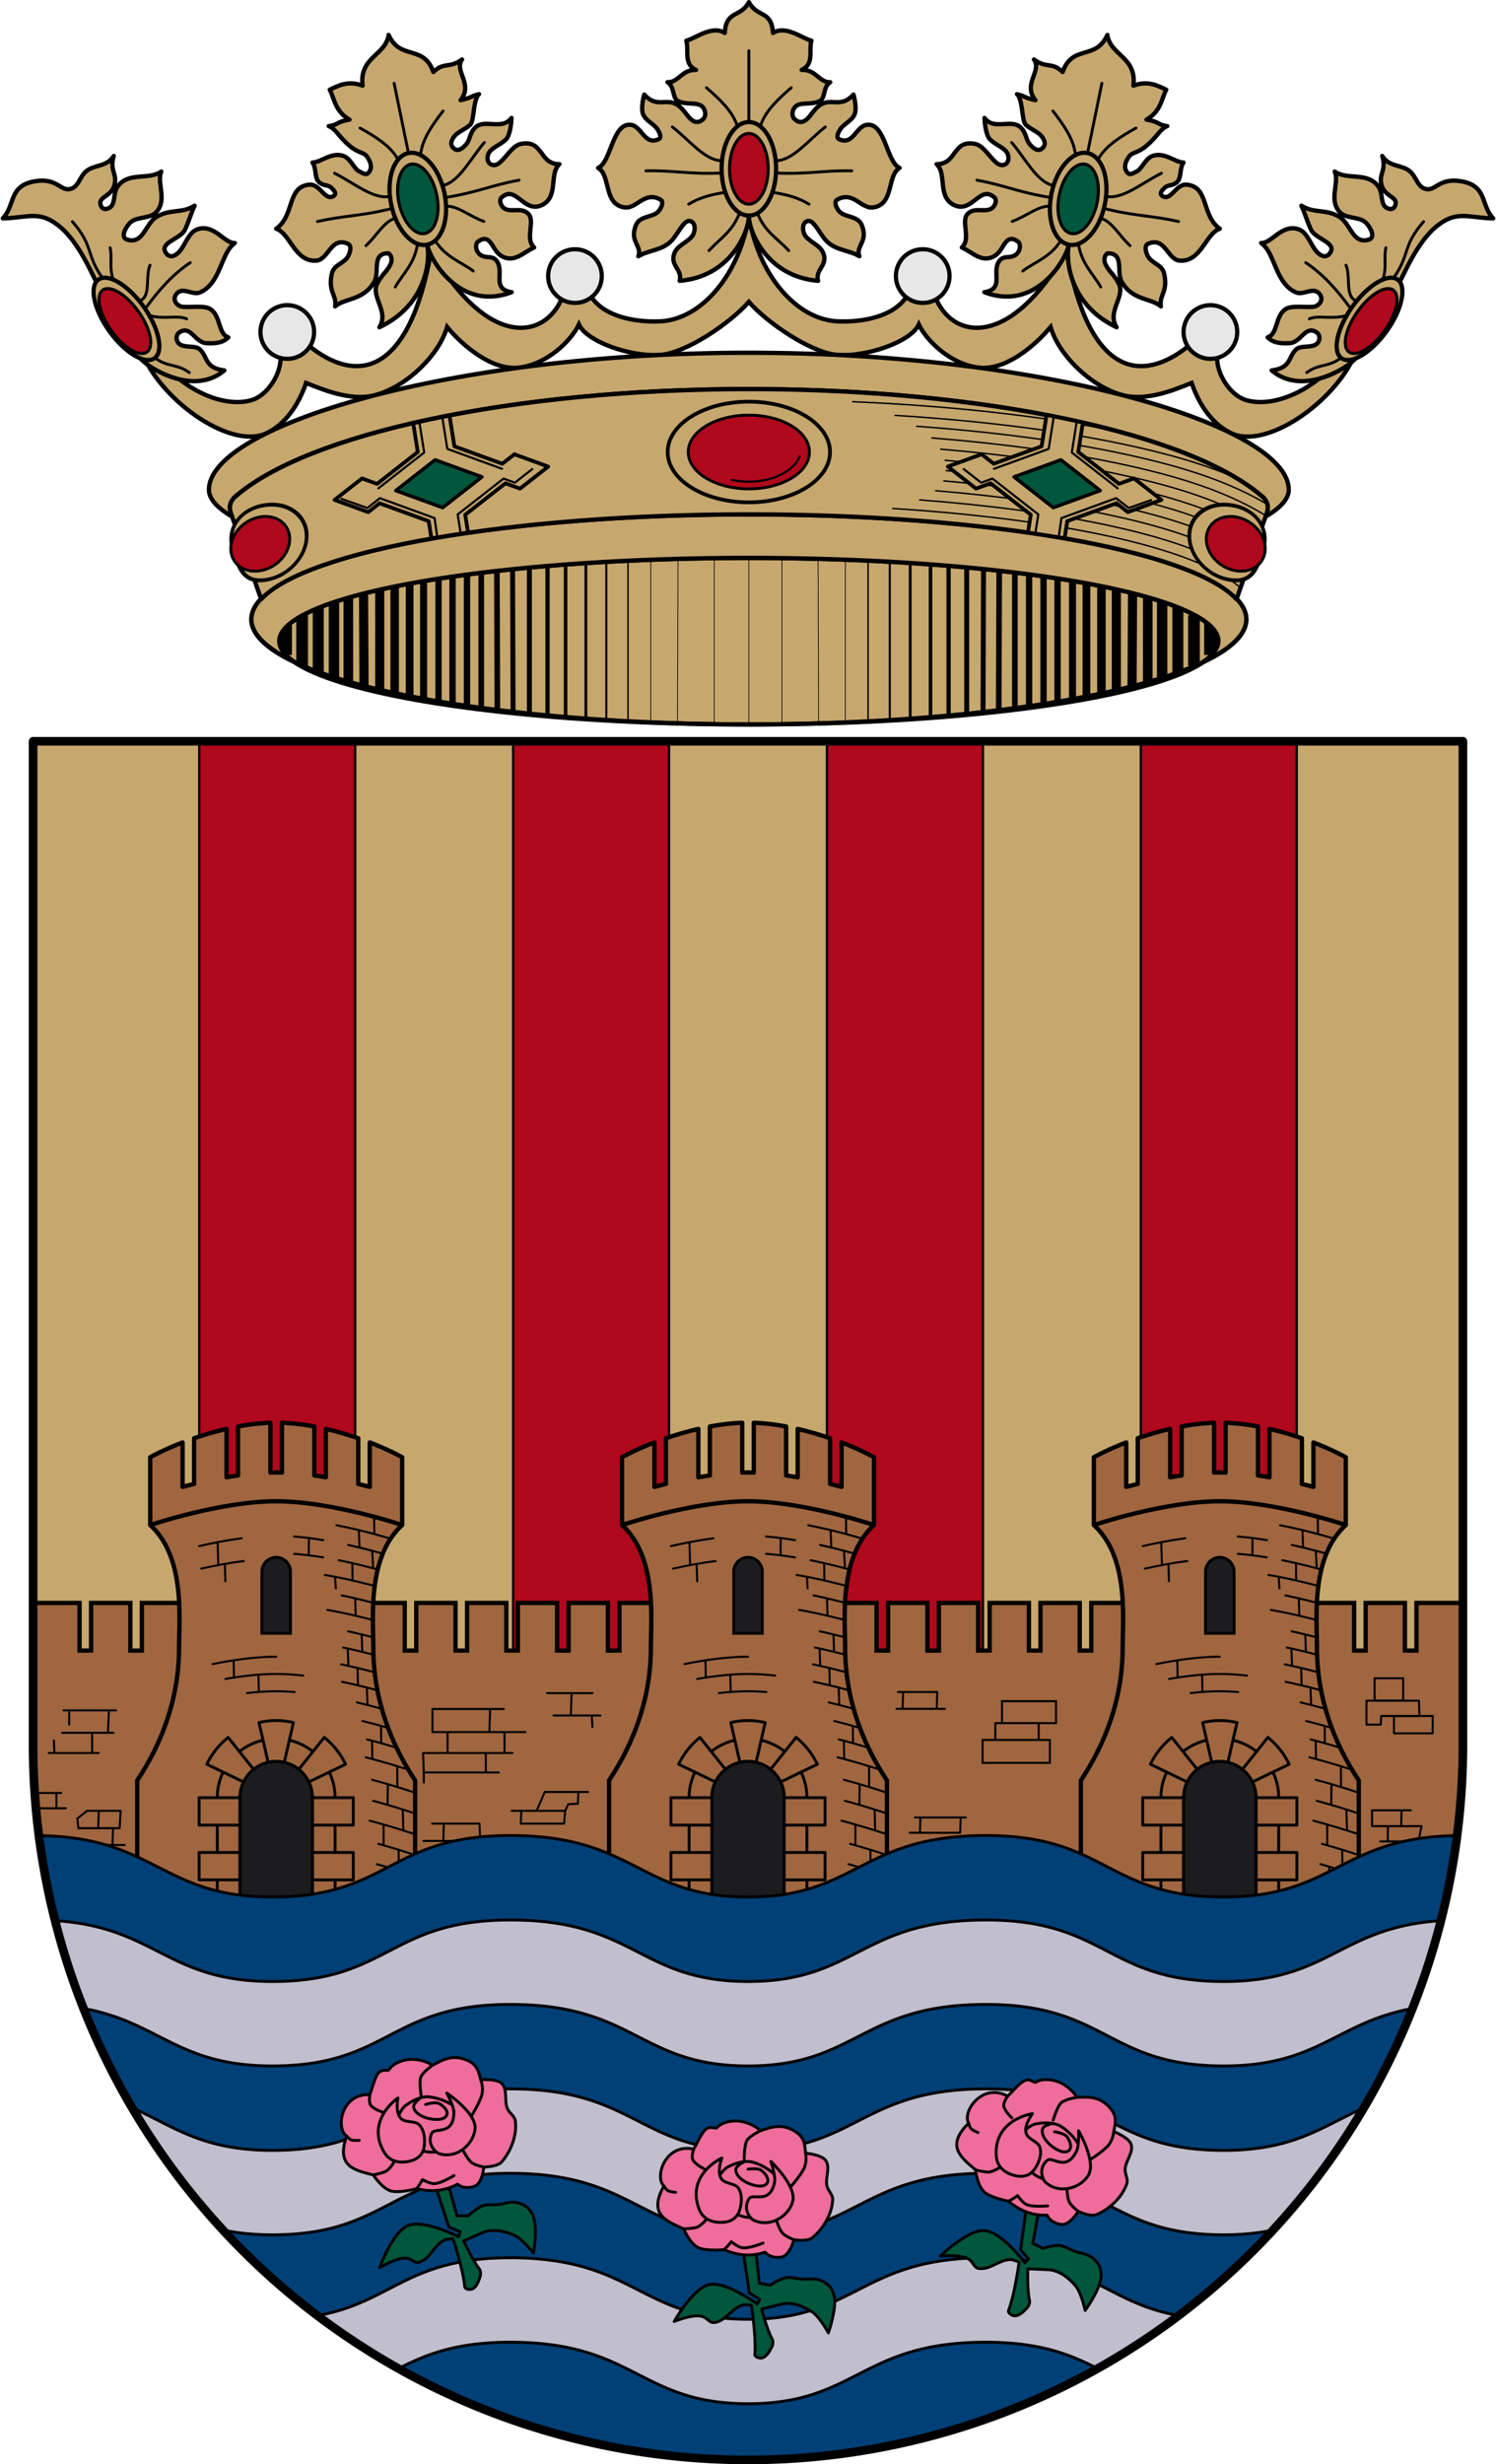 <svg xmlns="http://www.w3.org/2000/svg" width="520" height="856" version="1.0"><defs><linearGradient id="a"><stop style="stop-color:#403800;stop-opacity:1" offset="0"/><stop offset=".5" style="stop-color:#c8af00;stop-opacity:1"/><stop style="stop-color:#403900;stop-opacity:1" offset="1"/></linearGradient><linearGradient id="b"><stop style="stop-color:#5d070b;stop-opacity:1" offset="0"/><stop offset=".5" style="stop-color:#ed1c24;stop-opacity:1"/><stop style="stop-color:#5d070a;stop-opacity:1" offset="1"/></linearGradient></defs><g style="display:inline"><g style="display:inline;stroke-width:.994"><g style="display:inline;stroke-width:.994"><path style="fill:#c6a76e;stroke:#000;stroke-width:1.491;stroke-linecap:butt;stroke-linejoin:miter;stroke-miterlimit:4;stroke-dasharray:none;stroke-opacity:1" d="M1195.147 130.059c-3.07 20.062-16.259 35.898-30.727 36.498-8.4.348-19.091-1.502-23.742-8.504-3.436-5.173-7.725-5.645-9.922 0-5.813 14.935-25.987 18.122-45.358-15.948-7.786 44.376-26.427 45.631-42.167 32.956-2.736-2.203-10.215.045-9.922 3.544.476 5.707-4.356 13.667-10.278 15.237-11.59 3.072-27.035-6.547-32.246-15.946-.804-1.45-5.628-1.164-4.96.354 7.26 16.529 30.839 32.786 42.831 26.861 6.559-3.24 10.947-9.85 13.51-17.293 7.354 3.018 16.572 6.453 24.49 4.051 10.981-3.33 21.51-13.95 24.235-23.363 5.419 6.534 15.729 15.215 24.986 14.021 9.861-1.271 18.012-9.504 20.549-14.908 2.722 6.07 18.316 11.368 28.36 10.504 8.751-.753 23.84-10.845 30.36-18.299 6.52 7.454 21.61 17.546 30.362 18.3 10.043.863 25.637-4.435 28.36-10.505 2.536 5.404 10.687 13.637 20.548 14.908 9.257 1.194 19.567-7.487 24.986-14.021 2.724 9.413 13.254 20.032 24.235 23.363 7.918 2.402 17.134-1.033 24.488-4.05 2.563 7.441 6.953 14.052 13.512 17.292 11.992 5.925 35.57-10.332 42.832-26.861.667-1.518-4.157-1.803-4.961-.354-5.211 9.399-20.655 19.018-32.246 15.946-5.922-1.57-10.754-9.53-10.278-15.237.293-3.5-7.186-5.747-9.921-3.544-15.741 12.675-34.382 11.42-42.168-32.956-19.371 34.07-39.545 30.883-45.358 15.948-2.197-5.645-6.486-5.173-9.922 0-4.65 7.002-15.343 8.852-23.742 8.504-14.468-.6-27.658-16.436-30.726-36.498z" transform="matrix(1.006 0 0 1.006 -942.018 -55.927)"/><g style="stroke:#000;stroke-width:.994"><path transform="matrix(1.006 0 0 1.006 -944.972 -55.927)" d="M1198.084 56.352c-2.938 5.437-7.844 2.631-8.326 10.63-4.43-2.814-9.965 1.826-13.29 2.659.976 3.435-1.054 8.084 3.366 10.097-4.945-.207-6.09 4.452-9.87 4.233 2.502 1.468 1.65 5.365 3.456 6.412 2.323 1.347 5.227.607 7.482 1.35 2.044.672 2.79 3.618 1.391 4.994-1.051 1.033-2.476 1.53-4.19.09-1.514-1.274-2.648-3.807-4.976-5.172-3.777-2.216-6.894 1.363-11.188-3.4 0 0-1.31 4.45-.412 6.775.894 2.314 3.8 3.27 5.094 5.386.643 1.051 1.42 2.696.31 3.23-4.953 2.388-5.845-4.692-9.827-4.97-6.24-.435-6.597 12.976-11.11 14.914 4.443 2.506 1.786 12.72 9.213 13.643 4.196.52 6.855-5.859 12.402-2.657 1.287.743.035 3.468-1.216 4.438-2.162 1.675-6.018 1.262-7.287 4.244-2.464 5.788 2.214 7.265.79 10.828 3.675-2.199 8.354-1.935 11.612-5.514 2.622-2.88 4.586-8.375 7.117-6.18 1.138.988.838 3.49-.1 4.72-1.724 2.262-5.106 3.137-6.184 5.964-1.621 4.257 2.929 5.605 1.825 9.495 17.799-1.436 23.995-17.267 23.918-22.502-.077 5.235 6.12 21.066 23.92 22.502-1.105-3.89 3.444-5.238 1.822-9.495-1.078-2.827-4.46-3.702-6.184-5.964-.937-1.23-1.237-3.732-.1-4.72 2.531-2.195 4.498 3.3 7.12 6.18 3.257 3.58 7.936 3.315 11.61 5.514-1.422-3.563 3.255-5.04.792-10.828-1.27-2.982-5.126-2.569-7.288-4.244-1.25-.97-2.505-3.695-1.218-4.438 5.547-3.202 8.206 3.178 12.402 2.657 7.427-.923 4.772-11.137 9.215-13.643-4.513-1.938-4.871-15.349-11.111-14.914-3.983.278-4.873 7.358-9.827 4.97-1.11-.534-.334-2.179.31-3.23 1.294-2.116 4.2-3.072 5.095-5.386.898-2.325-.414-6.776-.414-6.776-4.294 4.764-7.41 1.185-11.186 3.4-2.327 1.366-3.462 3.899-4.976 5.172-1.714 1.442-3.14.944-4.192-.09-1.398-1.375-.651-4.32 1.393-4.994 2.255-.742 5.16-.002 7.482-1.35 1.806-1.046.953-4.943 3.453-6.411-3.778.22-4.924-4.44-9.869-4.233 4.42-2.013 2.392-6.662 3.367-10.097-3.324-.833-8.86-5.473-13.289-2.659-.482-7.999-5.39-5.193-8.328-10.63z" style="fill:#c6a76e;stroke:#000;stroke-width:1.491;stroke-linecap:round;stroke-linejoin:round;stroke-miterlimit:4;stroke-dasharray:none;stroke-opacity:1"/><g style="stroke:#000;stroke-width:.994" transform="matrix(1.006 0 0 1.006 -919.694 -110.6)"><ellipse style="opacity:1;fill:none;fill-opacity:1;stroke:#000;stroke-width:1.451;stroke-linecap:round;stroke-linejoin:round;stroke-miterlimit:4;stroke-dasharray:none;stroke-dashoffset:0;stroke-opacity:1" cx="1172.951" cy="168.233" rx="9.417" ry="16.147"/><ellipse ry="12.208" rx="6.674" cy="168.233" cx="1172.951" style="opacity:1;fill:#b0081c;fill-opacity:1;stroke:#000;stroke-width:1.062;stroke-linecap:round;stroke-linejoin:round;stroke-miterlimit:4;stroke-dasharray:none;stroke-dashoffset:0;stroke-opacity:1"/><path style="fill:none;stroke:#000;stroke-width:.994px;stroke-linecap:round;stroke-linejoin:round;stroke-opacity:1" d="M1172.95 151.89v-24.43M1168.702 152.767c-1.64-4.57-5.823-8.591-10.399-12.529M1163.315 165.42c-5.596-.153-11.192-7.318-16.788-11.65M1163.565 169.68c-11.023.512-16.379-.958-26.184-.751M1164.818 176.32c-4.114.755-8.215 1.431-12.654 4.135M1169.747 183.484c-2.554 6.582-6.815 8.822-10.567 13.007M1177.2 152.767c1.64-4.57 5.822-8.591 10.398-12.529M1182.586 165.42c5.596-.153 11.193-7.318 16.789-11.65M1182.336 169.68c11.023.512 16.379-.958 26.184-.751M1181.083 176.32c4.114.755 8.215 1.431 12.654 4.135M1175.888 183.484c2.554 6.582 7.08 8.822 10.833 13.007"/></g></g><g style="fill:none;stroke:#000;stroke-width:.994"><path style="fill:#c6a76e;stroke:#000;stroke-width:1.491;stroke-linecap:round;stroke-linejoin:round;stroke-miterlimit:4;stroke-dasharray:none;stroke-opacity:1" d="M1187.253 71.712c-4.43-2.814-8.08-1.752-11.404-.92.975 3.436.298 7.723 4.611 11.505-4.944-.207-3.715.974-7.493.755 2.325 1.432 2.547 4.293 5.976 8.463 2.154 2.621 4.14 2.886 4.814 4.384.97 2.155 1.165 4.053-.233 5.428-1.051 1.034-1.759.527-3.472-.914-1.515-1.273-1.906-4.933-4.234-6.298-3.777-2.216-8.169.718-10.885.114 1.046 2.389-.507 5.412.912 7.175 1.576 1.956 2.73 1.005 4.024 3.121.643 1.051 1.055 1.981-.055 2.516-3.45 1.29-3.68-5.272-7.663-5.55-7.59-.711-6.899 9.462-14.096 12.64 4.443 2.505 3.973 12.657 11.4 13.58 4.196.52 6.57-7.22 11.817-3.545 1.527 1.07-.189 3.934-1.44 4.904-2.162 1.675-4.889 1.366-6.158 4.348-2.463 5.788.37 7.526-1.053 11.09 3.675-2.2 9.99.062 14.954-5.597 2.621-2.88.932-9.891 6.736-8.687 1.138.987.866 2.726-.072 3.957-1.725 2.262-3.851 2.969-5.863 5.647-3.013 4.01 2.243 10.196-2.206 14.806 17.616-4.287 21.99-19.34 21.913-24.575-.077 5.235 6.47 24.974 25.323 21.894-6.64-2.467-1.166-7.078-2.788-11.335-1.077-2.827-3.757-1.512-5.481-3.774-.938-1.23-.945-3.288.192-4.275 5.26-2.404 4.155 3.588 6.972 6.277 3.86 3.686 7.902.366 11.812-.456-2.676-3.692 2.46-9.029.256-11.961-1.947-2.59-5.23-1.439-7.391-3.114-1.252-.97-1.671-3.396-.385-4.14 5.548-3.201 6.202 6.092 12.192 5.556 7.427-.923 5.234-10.275 9.677-12.78-7.046-1.435-3.551-9.503-11.702-9.537-3.992-.016-8.113 6.737-11.13 5.087-1.722-.942-1.215-2.871-.572-3.922 1.295-2.116 6.12-2.427 7.695-4.342 1.74-2.115 2.68-6.27 2.68-6.27-4.067 3.66-9.017-1.574-12.794.641-2.328 1.366-2.65 3.681-4.165 4.955-1.713 1.441-3.367 2.048-4.418 1.015-1.398-1.376-.916-2.998.751-4.359 1.68-1.37 3.79-1.434 6.113-2.781 1.806-1.047 2.664-8.302 5.165-9.77-3.778.22-1.73.564-6.674.77 5.587-4.586-.293-10.409 3.335-13.684-4.986 2.28-6.156-.57-10.585 2.244-1.333-10.092-10.447-6.102-12.577-15.656-2.406 6.76-11.569 5.382-12.331 15.37z" transform="matrix(.985 -.202 .202 .985 -1057.887 198.95)"/><g style="fill:none;stroke:#000;stroke-width:.994" transform="matrix(.985 -.202 .202 .985 -1044.105 140.313)"><ellipse ry="16.147" rx="9.417" cy="168.233" cx="1172.951" style="opacity:1;fill:none;fill-opacity:1;stroke:#000;stroke-width:1.451;stroke-linecap:round;stroke-linejoin:round;stroke-miterlimit:4;stroke-dasharray:none;stroke-dashoffset:0;stroke-opacity:1"/><ellipse style="opacity:1;fill:#00573b;fill-opacity:1;stroke:#000;stroke-width:1.062;stroke-linecap:round;stroke-linejoin:round;stroke-miterlimit:4;stroke-dasharray:none;stroke-dashoffset:0;stroke-opacity:1" cx="1172.951" cy="168.233" rx="6.674" ry="12.208"/><path d="M1172.95 151.89v-24.43M1168.702 152.767c-1.64-4.57-5.823-8.591-10.399-12.529M1163.315 165.42c-5.596-.153-11.192-7.318-16.788-11.65M1163.565 169.68c-11.023.512-16.379-.958-26.184-.751M1163.53 173.243c-4.113.755-6.927 4.508-11.366 7.212M1169.747 183.484c-2.554 6.582-6.815 8.822-10.567 13.007M1177.2 152.767c1.64-4.57 5.822-8.591 10.398-12.529M1182.586 165.42c5.596-.153 11.193-7.318 16.789-11.65M1182.336 169.68c11.023.512 16.379-.958 26.184-.751M1182.083 172.689c4.115.755 7.215 5.062 11.654 7.766M1175.888 183.484c2.554 6.582 7.08 8.822 10.833 13.007" style="fill:none;stroke:#000;stroke-width:.994px;stroke-linecap:round;stroke-linejoin:round;stroke-opacity:1"/></g></g><g style="fill:none;stroke:#000;stroke-width:.994"><path transform="matrix(-.985 -.202 -.202 .985 1577.887 198.95)" d="M1187.253 71.712c-4.43-2.814-8.08-1.752-11.404-.92.975 3.436.298 7.723 4.611 11.505-4.944-.207-3.715.974-7.493.755 2.325 1.432 2.547 4.293 5.976 8.463 2.154 2.621 4.14 2.886 4.814 4.384.97 2.155 1.165 4.053-.233 5.428-1.051 1.034-1.759.527-3.472-.914-1.515-1.273-1.906-4.933-4.234-6.298-3.777-2.216-8.169.718-10.885.114 1.046 2.389-.507 5.412.912 7.175 1.576 1.956 2.73 1.005 4.024 3.121.643 1.051 1.055 1.981-.055 2.516-3.45 1.29-3.68-5.272-7.663-5.55-7.59-.711-6.899 9.462-14.096 12.64 4.443 2.505 3.973 12.657 11.4 13.58 4.196.52 6.57-7.22 11.817-3.545 1.527 1.07-.189 3.934-1.44 4.904-2.162 1.675-4.889 1.366-6.158 4.348-2.463 5.788.37 7.526-1.053 11.09 3.675-2.2 9.99.062 14.954-5.597 2.621-2.88.932-9.891 6.736-8.687 1.138.987.866 2.726-.072 3.957-1.725 2.262-3.851 2.969-5.863 5.647-3.013 4.01 2.243 10.196-2.206 14.806 17.616-4.287 21.99-19.34 21.913-24.575-.077 5.235 6.47 24.974 25.323 21.894-6.64-2.467-1.166-7.078-2.788-11.335-1.077-2.827-3.757-1.512-5.481-3.774-.938-1.23-.945-3.288.192-4.275 5.26-2.404 4.155 3.588 6.972 6.277 3.86 3.686 7.902.366 11.812-.456-2.676-3.692 2.46-9.029.256-11.961-1.947-2.59-5.23-1.439-7.391-3.114-1.252-.97-1.671-3.396-.385-4.14 5.548-3.201 6.202 6.092 12.192 5.556 7.427-.923 5.234-10.275 9.677-12.78-7.046-1.435-3.551-9.503-11.702-9.537-3.992-.016-8.113 6.737-11.13 5.087-1.722-.942-1.215-2.871-.572-3.922 1.295-2.116 6.12-2.427 7.695-4.342 1.74-2.115 2.68-6.27 2.68-6.27-4.067 3.66-9.017-1.574-12.794.641-2.328 1.366-2.65 3.681-4.165 4.955-1.713 1.441-3.367 2.048-4.418 1.015-1.398-1.376-.916-2.998.751-4.359 1.68-1.37 3.79-1.434 6.113-2.781 1.806-1.047 2.664-8.302 5.165-9.77-3.778.22-1.73.564-6.674.77 5.587-4.586-.293-10.409 3.335-13.684-4.986 2.28-6.156-.57-10.585 2.244-1.333-10.092-10.447-6.102-12.577-15.656-2.406 6.76-11.569 5.382-12.331 15.37z" style="fill:#c6a76e;stroke:#000;stroke-width:1.491;stroke-linecap:round;stroke-linejoin:round;stroke-miterlimit:4;stroke-dasharray:none;stroke-opacity:1"/><g style="fill:none;stroke:#000;stroke-width:.994" transform="matrix(-.985 -.202 -.202 .985 1564.105 140.313)"><ellipse style="opacity:1;fill:none;fill-opacity:1;stroke:#000;stroke-width:1.451;stroke-linecap:round;stroke-linejoin:round;stroke-miterlimit:4;stroke-dasharray:none;stroke-dashoffset:0;stroke-opacity:1" cx="1172.951" cy="168.233" rx="9.417" ry="16.147"/><ellipse ry="12.208" rx="6.674" cy="168.233" cx="1172.951" style="opacity:1;fill:#00573b;fill-opacity:1;stroke:#000;stroke-width:1.062;stroke-linecap:round;stroke-linejoin:round;stroke-miterlimit:4;stroke-dasharray:none;stroke-dashoffset:0;stroke-opacity:1"/><path style="fill:none;stroke:#000;stroke-width:.994px;stroke-linecap:round;stroke-linejoin:round;stroke-opacity:1" d="M1172.95 151.89v-24.43M1168.702 152.767c-1.64-4.57-5.823-8.591-10.399-12.529M1163.315 165.42c-5.596-.153-11.192-7.318-16.788-11.65M1163.565 169.68c-11.023.512-16.379-.958-26.184-.751M1163.53 173.243c-4.113.755-6.927 4.508-11.366 7.212M1169.747 183.484c-2.554 6.582-6.815 8.822-10.567 13.007M1177.2 152.767c1.64-4.57 5.822-8.591 10.398-12.529M1182.586 165.42c5.596-.153 11.193-7.318 16.789-11.65M1182.336 169.68c11.023.512 16.379-.958 26.184-.751M1182.083 172.689c4.115.755 7.215 5.062 11.654 7.766M1175.888 183.484c2.554 6.582 7.08 8.822 10.833 13.007"/></g></g><g style="stroke:#000;stroke-width:.994" transform="matrix(1.006 0 0 1.006 -916.74 -110.6)"><path d="M945.57 209.395c3.776 7.551 9.02 21.935 18.292 27.563 7.091 4.305 17.305 7.331 24.931.877-7.062-.808-5.624-4.925-8.644-7.392-1.443-1.178-4.277-.448-6.333-1.377-1.78-.805-1.995-3.323-.683-4.26 4.058-2.9 5.336 3.448 9.521 3.633 2.64.116 5.433.08 7.518-2.005-3.578-1.25-2.541-7.112-6.014-9.647-2.161-1.577-7.194-.546-9.959-.945-1.635-.236-3.654-2.3-1.943-4.442 2.09-2.616 5.57.638 8.143-.501 7.284-3.225 7.094-13.627 12.028-17.039-3.575.218-7.156-6.725-12.905-4.76-2.482.848-3.557 3.588-5.227 6.313-1.526 2.49-3.887 4.046-5.422 2.206-3.198-3.835 4.64-4.988 6.264-8.269 1.207-2.438 2.17-5.848 3.383-8.394-4.417 2.816-8.481 1.007-13.155 3.884-3.955 2.434-4.486 9.4-10.023 7.893-2.482-.677-.981-3.862.752-5.763 2.135-2.343 6.8-1.372 9.02-3.634 4.187-4.262.167-10.271 1.88-14.157-4.465 3.13-11.778-.14-15.285 5.513-1.463 2.359-.368 5.96-2.881 7.14-1.49.7-2.562.111-2.882-1.502-.471-2.376 3.596-2.597 4.76-6.14 1.38-4.19-1.753-5.157-.124-10.398-2.45 3.904-6.717 2.91-9.522 5.262-2.33 1.953-2.56 5.417-5.512 6.139-3.412.834-4.604-4.044-12.404-2.631-8.992 1.629-6.536 8.31-10.9 12.779 6.725-.068 11.188-2.068 16.162.501 8.371 4.324 12.95 15.127 17.164 23.554z" style="fill:#c6a76e;stroke:#000;stroke-width:1.491;stroke-linecap:round;stroke-linejoin:round;stroke-miterlimit:4;stroke-dasharray:none;stroke-opacity:1"/><ellipse transform="rotate(-35.565)" ry="16.677" rx="7.281" cy="734.436" cx="648.834" style="opacity:1;fill:#c6a76e;fill-opacity:1;stroke:#000;stroke-width:1.451;stroke-linecap:round;stroke-linejoin:round;stroke-miterlimit:4;stroke-dasharray:none;stroke-dashoffset:0;stroke-opacity:1"/><ellipse style="opacity:1;fill:#b0081c;fill-opacity:1;stroke:#000;stroke-width:1.062;stroke-linecap:round;stroke-linejoin:round;stroke-miterlimit:4;stroke-dasharray:none;stroke-dashoffset:0;stroke-opacity:1" cx="648.8" cy="735.479" rx="5.731" ry="13.138" transform="rotate(-35.632) skewX(-.133)"/><path d="M946.573 205.762c-5.638-7.942-2.86-10.76-10.274-19.294M950.331 206.389c-1.412-4.388-.226-7.356-1.002-10.9M959.727 213.78c3.784-1.693 1.666-8.205 3.383-12.277M961.732 216.16c4.304-5.837 8.994-11.353 15.285-15.534M962.985 218.917c5.255 1.417 9.615-.283 12.779 1.128M964.739 233.45c4.48 3.43 7.718 1.998 11.902 5.137" style="fill:none;stroke:#000;stroke-width:.994px;stroke-linecap:round;stroke-linejoin:round;stroke-opacity:1"/></g><g style="stroke:#000;stroke-width:.994" transform="matrix(-1.006 0 0 1.006 1436.74 -110.6)"><path style="fill:#c6a76e;stroke:#000;stroke-width:1.491;stroke-linecap:round;stroke-linejoin:round;stroke-miterlimit:4;stroke-dasharray:none;stroke-opacity:1" d="M945.57 209.395c3.776 7.551 9.02 21.935 18.292 27.563 7.091 4.305 17.305 7.331 24.931.877-7.062-.808-5.624-4.925-8.644-7.392-1.443-1.178-4.277-.448-6.333-1.377-1.78-.805-1.995-3.323-.683-4.26 4.058-2.9 5.336 3.448 9.521 3.633 2.64.116 5.433.08 7.518-2.005-3.578-1.25-2.541-7.112-6.014-9.647-2.161-1.577-7.194-.546-9.959-.945-1.635-.236-3.654-2.3-1.943-4.442 2.09-2.616 5.57.638 8.143-.501 7.284-3.225 7.094-13.627 12.028-17.039-3.575.218-7.156-6.725-12.905-4.76-2.482.848-3.557 3.588-5.227 6.313-1.526 2.49-3.887 4.046-5.422 2.206-3.198-3.835 4.64-4.988 6.264-8.269 1.207-2.438 2.17-5.848 3.383-8.394-4.417 2.816-8.481 1.007-13.155 3.884-3.955 2.434-4.486 9.4-10.023 7.893-2.482-.677-.981-3.862.752-5.763 2.135-2.343 6.8-1.372 9.02-3.634 4.187-4.262.167-10.271 1.88-14.157-4.465 3.13-11.778-.14-15.285 5.513-1.463 2.359-.368 5.96-2.881 7.14-1.49.7-2.562.111-2.882-1.502-.471-2.376 3.596-2.597 4.76-6.14 1.38-4.19-1.753-5.157-.124-10.398-2.45 3.904-6.717 2.91-9.522 5.262-2.33 1.953-2.56 5.417-5.512 6.139-3.412.834-4.604-4.044-12.404-2.631-8.992 1.629-6.536 8.31-10.9 12.779 6.725-.068 11.188-2.068 16.162.501 8.371 4.324 12.95 15.127 17.164 23.554z"/><ellipse style="opacity:1;fill:#c6a76e;fill-opacity:1;stroke:#000;stroke-width:1.451;stroke-linecap:round;stroke-linejoin:round;stroke-miterlimit:4;stroke-dasharray:none;stroke-dashoffset:0;stroke-opacity:1" cx="648.834" cy="734.436" rx="7.281" ry="16.677" transform="rotate(-35.565)"/><ellipse transform="rotate(-35.632) skewX(-.133)" ry="13.138" rx="5.731" cy="735.479" cx="648.8" style="opacity:1;fill:#b0081c;fill-opacity:1;stroke:#000;stroke-width:1.062;stroke-linecap:round;stroke-linejoin:round;stroke-miterlimit:4;stroke-dasharray:none;stroke-dashoffset:0;stroke-opacity:1"/><path style="fill:none;stroke:#000;stroke-width:.994px;stroke-linecap:round;stroke-linejoin:round;stroke-opacity:1" d="M946.573 205.762c-5.638-7.942-2.86-10.76-10.274-19.294M950.331 206.389c-1.412-4.388-.226-7.356-1.002-10.9M959.727 213.78c3.784-1.693 1.666-8.205 3.383-12.277M961.732 216.16c4.304-5.837 8.994-11.353 15.285-15.534M962.985 218.917c5.255 1.417 9.615-.283 12.779 1.128M964.739 233.45c4.48 3.43 7.718 1.998 11.902 5.137"/></g><g style="stroke-width:.994" transform="matrix(1.006 0 0 1.006 -916.74 -110.6)"><circle r="9.271" cy="224.58" cx="1010.535" style="opacity:1;fill:#e7e7e7;fill-opacity:1;stroke:#000;stroke-width:1.451;stroke-linecap:round;stroke-linejoin:round;stroke-miterlimit:4;stroke-dasharray:none;stroke-dashoffset:0;stroke-opacity:1"/><circle style="opacity:1;fill:#e7e7e7;fill-opacity:1;stroke:#000;stroke-width:1.451;stroke-linecap:round;stroke-linejoin:round;stroke-miterlimit:4;stroke-dasharray:none;stroke-dashoffset:0;stroke-opacity:1" cx="1109.932" cy="205.268" r="9.271"/><circle transform="scale(-1 1)" r="9.271" cy="205.268" cx="-1230.093" style="opacity:1;fill:#e7e7e7;fill-opacity:1;stroke:#000;stroke-width:1.451;stroke-linecap:round;stroke-linejoin:round;stroke-miterlimit:4;stroke-dasharray:none;stroke-dashoffset:0;stroke-opacity:1"/><circle transform="scale(-1 1)" style="opacity:1;fill:#e7e7e7;fill-opacity:1;stroke:#000;stroke-width:1.451;stroke-linecap:round;stroke-linejoin:round;stroke-miterlimit:4;stroke-dasharray:none;stroke-dashoffset:0;stroke-opacity:1" cx="-1329.491" cy="224.58" r="9.271"/></g></g><g style="stroke-width:.994"><g style="display:inline;stroke-width:.994"><g style="stroke-width:.994" transform="matrix(1.006 0 0 1.006 -916.74 -110.6)"><ellipse ry="36.266" rx="171.886" cy="400.464" cx="1113.584" style="display:inline;opacity:1;fill:#c6a76e;fill-opacity:1;stroke:#000;stroke-width:1.491;stroke-linecap:round;stroke-linejoin:round;stroke-miterlimit:4;stroke-dasharray:none;stroke-dashoffset:0;stroke-opacity:1" transform="translate(56.429 -76.64)"/><g style="fill:#eac102;stroke:#000;stroke-width:.994"><path d="M1428.687-25.419v-55.588" style="font-size:12px;display:inline;fill:#eac102;stroke:#000;stroke-width:.668" transform="matrix(.736 0 0 1 76.747 384.553)"/><path d="M1418.513-25.967v-54.655" style="font-size:12px;display:inline;fill:#eac102;stroke:#000;stroke-width:.984" transform="matrix(.736 0 0 1 76.747 384.553)"/><path d="M1408.908-26.233v-53.96" style="font-size:12px;display:inline;fill:#eac102;stroke:#000;stroke-width:1.318" transform="matrix(.736 0 0 1 76.747 384.553)"/><path d="M1399.387-26.992v-52.711" style="font-size:12px;display:inline;fill:#eac102;stroke:#000;stroke-width:1.652" transform="matrix(.736 0 0 1 76.747 384.553)"/><path d="M1390.903-27.218v-51.99" style="font-size:12px;display:inline;fill:#eac102;stroke:#000;stroke-width:1.986" transform="matrix(.736 0 0 1 76.747 384.553)"/><path d="m1374.723-28.767-.224-49.317m7.895 49.928v-50.498" style="font-size:12px;display:inline;fill:#eac102;stroke:#000;stroke-width:2.32" transform="matrix(.736 0 0 1 76.747 384.553)"/><path d="M1359.785-29.558v-47.31m7.568 47.963-.224-48.597" style="font-size:12px;display:inline;fill:#eac102;stroke:#000;stroke-width:2.636" transform="matrix(.736 0 0 1 76.747 384.553)"/><path d="M1339.744-31.596V-74.83m6.575 43.272v-43.995m6.775 44.743v-45.43" style="font-size:12px;display:inline;fill:#eac102;stroke:#000;stroke-width:2.97" transform="matrix(.736 0 0 1 76.747 384.553)"/><path d="M1332.72-32.435V-73.99" style="font-size:12px;display:inline;fill:#eac102;stroke:#000;stroke-width:3.304" transform="matrix(.736 0 0 1 76.747 384.553)"/><path d="M1326.17-33.287v-39.851" style="font-size:12px;display:inline;fill:#eac102;stroke:#000;stroke-width:3.638" transform="matrix(.736 0 0 1 76.747 384.553)"/><path d="M1319.145-34.286V-72.14" style="font-size:12px;display:inline;fill:#eac102;stroke:#000;stroke-width:3.972" transform="matrix(.736 0 0 1 76.747 384.553)"/><path d="m1304.764-37.683-.224-32.027m7.594 33.351v-34.68" style="font-size:12px;display:inline;fill:#eac102;stroke:#000;stroke-width:4.288" transform="matrix(.736 0 0 1 76.747 384.553)"/><path d="M1297.394-39.15v-29.142" style="font-size:12px;display:inline;fill:#eac102;stroke:#000;stroke-width:4.529" transform="matrix(.736 0 0 1 76.747 384.553)"/><path d="M1290.646-40.642V-66.76" style="font-size:12px;display:inline;fill:#eac102;stroke:#000;stroke-width:4.863" transform="matrix(.736 0 0 1 76.747 384.553)"/><path d="M1283.276-42.48v-22.3" style="font-size:12px;display:inline;fill:#eac102;stroke:#000;stroke-width:5.179" transform="matrix(.736 0 0 1 76.747 384.553)"/><path d="M1275.701-44.67v-17.533" style="font-size:12px;display:inline;fill:#eac102;stroke:#000;stroke-width:5.495" transform="matrix(.736 0 0 1 76.747 384.553)"/><path d="M1267.684-48.458v-11.01" style="font-size:12px;display:inline;fill:#eac102;stroke:#000;stroke-width:6.478" transform="matrix(.736 0 0 1 76.747 384.553)"/><path d="M1469.166-24.547v-57.341M1451.93-24.83l.224-56.811m-12.787 56.554V-81.34" style="font-size:12px;display:inline;fill:#eac102;stroke:#000;stroke-width:.334" transform="matrix(.736 0 0 1 76.747 384.553)"/><path style="font-size:12px;display:inline;fill:#eac102;stroke:#000;stroke-width:.668" d="M1541.397-25.419v-55.588" transform="matrix(.736 0 0 1 76.747 384.553)"/><path style="font-size:12px;display:inline;fill:#eac102;stroke:#000;stroke-width:.984" d="M1551.572-25.804v-54.818" transform="matrix(.736 0 0 1 76.747 384.553)"/><path style="font-size:12px;display:inline;fill:#eac102;stroke:#000;stroke-width:1.318" d="M1561.176-26.445v-53.748" transform="matrix(.736 0 0 1 76.747 384.553)"/><path style="font-size:12px;display:inline;fill:#eac102;stroke:#000;stroke-width:1.652" d="M1570.697-26.723v-52.98" transform="matrix(.736 0 0 1 76.747 384.553)"/><path style="font-size:12px;display:inline;fill:#eac102;stroke:#000;stroke-width:1.986" d="M1579.181-27.542v-51.666" transform="matrix(.736 0 0 1 76.747 384.553)"/><path style="font-size:12px;display:inline;fill:#eac102;stroke:#000;stroke-width:2.32" d="m1595.361-28.767.224-49.317m-7.894 50.312v-50.882" transform="matrix(.736 0 0 1 76.747 384.553)"/><path style="font-size:12px;display:inline;fill:#eac102;stroke:#000;stroke-width:2.636" d="M1610.3-30.124v-46.744m-7.569 47.46.224-48.094" transform="matrix(.736 0 0 1 76.747 384.553)"/><path style="font-size:12px;display:inline;fill:#eac102;stroke:#000;stroke-width:2.97" d="M1630.34-32.523V-74.83m-6.575 43.272v-43.995m-6.775 45.368v-46.056" transform="matrix(.736 0 0 1 76.747 384.553)"/><path style="font-size:12px;display:inline;fill:#eac102;stroke:#000;stroke-width:3.304" d="M1637.365-32.435V-73.99" transform="matrix(.736 0 0 1 76.747 384.553)"/><path style="font-size:12px;display:inline;fill:#eac102;stroke:#000;stroke-width:3.638" d="M1643.915-34.154v-38.984" transform="matrix(.736 0 0 1 76.747 384.553)"/><path style="font-size:12px;display:inline;fill:#eac102;stroke:#000;stroke-width:3.972" d="M1650.939-35.21v-36.93" transform="matrix(.736 0 0 1 76.747 384.553)"/><path style="font-size:12px;display:inline;fill:#eac102;stroke:#000;stroke-width:4.288" d="m1665.32-37.683.224-32.026m-7.594 33.35V-71.04" transform="matrix(.736 0 0 1 76.747 384.553)"/><path style="font-size:12px;display:inline;fill:#eac102;stroke:#000;stroke-width:4.529" d="M1672.69-39.15V-68.29" transform="matrix(.736 0 0 1 76.747 384.553)"/><path style="font-size:12px;display:inline;fill:#eac102;stroke:#000;stroke-width:4.863" d="M1679.438-40.642V-66.76" transform="matrix(.736 0 0 1 76.747 384.553)"/><path style="font-size:12px;display:inline;fill:#eac102;stroke:#000;stroke-width:5.179" d="M1686.808-42.48v-22.3" transform="matrix(.736 0 0 1 76.747 384.553)"/><path style="font-size:12px;display:inline;fill:#eac102;stroke:#000;stroke-width:5.495" d="M1694.383-44.67v-17.533" transform="matrix(.736 0 0 1 76.747 384.553)"/><path style="font-size:12px;display:inline;fill:#eac102;stroke:#000;stroke-width:6.478" d="M1702.4-48.458v-11.437" transform="matrix(.736 0 0 1 76.747 384.553)"/><path style="font-size:12px;display:inline;fill:#eac102;stroke:#000;stroke-width:.334" d="M1500.918-24.547v-57.341m17.237 57.099-.224-56.852m12.786 56.554v-56.251" transform="matrix(.736 0 0 1 76.747 384.553)"/></g><ellipse transform="translate(56.429 -76.64)" style="display:inline;opacity:1;fill:none;fill-opacity:1;stroke:#000;stroke-width:1.491;stroke-linecap:round;stroke-linejoin:round;stroke-miterlimit:4;stroke-dasharray:none;stroke-dashoffset:0;stroke-opacity:1" cx="1113.584" cy="407.98" rx="162.25" ry="28.75"/><path transform="translate(56.429 -76.64)" style="display:inline;fill:none;stroke:#000;stroke-width:.199;stroke-linecap:butt;stroke-linejoin:miter;stroke-miterlimit:4;stroke-dasharray:none;stroke-opacity:1" d="M1113.584 436.73v-57.5"/><path style="display:inline;opacity:1;fill:#c6a76e;fill-opacity:1;stroke:#000;stroke-width:1.491;stroke-linecap:round;stroke-linejoin:round;stroke-miterlimit:4;stroke-dasharray:none;stroke-dashoffset:0;stroke-opacity:1" d="M1195.147 233.197a171.886 36.266 0 0 0-171.887 36.266 171.886 36.266 0 0 0 14.789 14.607 162.25 28.75 0 0 1-5.152-7.09 162.25 28.75 0 0 1 162.25-28.75 162.25 28.75 0 0 1 162.25 28.75 162.25 28.75 0 0 1-5.526 7.301 171.886 36.266 0 0 0 15.162-14.818 171.886 36.266 0 0 0-171.886-36.266z" transform="translate(-25.134 54.36)"/></g><path d="M1170.013 231.748c-103.031 0-186.555 25.246-186.555 47.29 0 3.136 2.807 6.265 8.01 9.285l-.268-.758c-.78-2.214-.742-3.697.865-5.688 25.025-22.338 96.686-37.586 177.948-37.592 81.261.006 152.923 15.254 177.947 37.592 1.607 1.991 1.645 3.474.865 5.688l-.267.758c5.202-3.02 8.01-6.15 8.01-9.286 0-22.043-83.524-47.289-186.555-47.289z" style="display:inline;opacity:1;fill:#c6a76e;fill-opacity:1;stroke:#000;stroke-width:1.491;stroke-linecap:round;stroke-linejoin:round;stroke-miterlimit:4;stroke-dasharray:none;stroke-dashoffset:0;stroke-opacity:1" transform="matrix(1.006 0 0 1.006 -916.74 -110.6)"/><path d="M1170.013 244.286c-81.262.006-152.923 15.253-177.948 37.591-1.607 1.991-1.645 3.474-.865 5.688l10.317 29.277c15.805-17 86.388-29.267 168.496-29.285 82.107.018 152.69 12.285 168.496 29.285l10.316-29.277c.78-2.214.742-3.697-.865-5.688-25.024-22.338-96.686-37.586-177.947-37.592z" style="display:inline;opacity:1;fill:#c6a76e;fill-opacity:1;stroke:#000;stroke-width:1.491;stroke-linecap:round;stroke-linejoin:round;stroke-miterlimit:4;stroke-dasharray:none;stroke-dashoffset:0;stroke-opacity:1" transform="matrix(1.006 0 0 1.006 -916.74 -110.6)"/><g style="display:inline;stroke:#000;stroke-width:.994"><path style="display:inline;opacity:1;fill:none;fill-opacity:1;stroke:#000;stroke-width:.497;stroke-linecap:round;stroke-linejoin:round;stroke-miterlimit:4;stroke-dasharray:none;stroke-dashoffset:0;stroke-opacity:1" d="M1365.008 258.605c-2.462-2.247-5.606-4.29-9.422-6.234-9.092-4.63-22.058-8.684-38.154-12.08-20.202-4.262-45.407-7.387-72.55-9.125" transform="matrix(1.006 0 0 1.006 -942.018 -55.927)"/><path style="display:inline;opacity:1;fill:none;fill-opacity:1;stroke:#000;stroke-width:.497;stroke-linecap:round;stroke-linejoin:round;stroke-miterlimit:4;stroke-dasharray:none;stroke-dashoffset:0;stroke-opacity:1" d="M1366.3 254.941c-2.564-2.131-5.59-4.007-9.077-5.783-9.573-4.876-22.762-8.96-39.045-12.396-18.154-3.83-40.199-6.736-64.014-8.56" transform="matrix(1.006 0 0 1.006 -942.018 -55.927)"/><path style="display:inline;opacity:1;fill:none;fill-opacity:1;stroke:#000;stroke-width:.497;stroke-linecap:round;stroke-linejoin:round;stroke-miterlimit:4;stroke-dasharray:none;stroke-dashoffset:0;stroke-opacity:1" d="M1367.57 251.334c-2.584-2.004-5.485-3.746-8.71-5.389-10.054-5.12-23.468-9.236-39.938-12.71-17.002-3.588-37.294-6.355-59.207-8.202" transform="matrix(1.006 0 0 1.006 -942.018 -55.927)"/><path style="display:inline;opacity:1;fill:none;fill-opacity:1;stroke:#000;stroke-width:.497;stroke-linecap:round;stroke-linejoin:round;stroke-miterlimit:4;stroke-dasharray:none;stroke-dashoffset:0;stroke-opacity:1" d="M1368.828 247.766c-2.555-1.874-5.327-3.503-8.332-5.034-10.535-5.366-24.174-9.513-40.83-13.027-16.531-3.488-36.047-6.203-57.105-8.057" transform="matrix(1.006 0 0 1.006 -942.018 -55.927)"/><path style="display:inline;opacity:1;fill:none;fill-opacity:1;stroke:#000;stroke-width:.497;stroke-linecap:round;stroke-linejoin:round;stroke-miterlimit:4;stroke-dasharray:none;stroke-dashoffset:0;stroke-opacity:1" d="M1370.082 244.209c-2.494-1.746-5.144-3.262-7.951-4.691-11.016-5.612-24.878-9.787-41.72-13.34-16.6-3.502-36.096-6.222-57.099-8.084" transform="matrix(1.006 0 0 1.006 -942.018 -55.927)"/><path style="display:inline;opacity:1;fill:none;fill-opacity:1;stroke:#000;stroke-width:.497;stroke-linecap:round;stroke-linejoin:round;stroke-miterlimit:4;stroke-dasharray:none;stroke-dashoffset:0;stroke-opacity:1" d="M1371.287 240.785c-2.414-1.624-4.93-3.052-7.562-4.392-11.485-5.85-25.566-10.057-42.59-13.649-16.946-3.575-36.794-6.336-58.149-8.209" transform="matrix(1.006 0 0 1.006 -942.018 -55.927)"/><path style="display:inline;opacity:1;fill:none;fill-opacity:1;stroke:#000;stroke-width:.497;stroke-linecap:round;stroke-linejoin:round;stroke-miterlimit:4;stroke-dasharray:none;stroke-dashoffset:0;stroke-opacity:1" d="M1372.559 237.18c-2.314-1.502-4.696-2.836-7.155-4.088-11.978-6.101-26.29-10.339-43.506-13.97-17.623-3.72-38.268-6.549-60.435-8.433" transform="matrix(1.006 0 0 1.006 -942.018 -55.927)"/><path style="display:inline;opacity:1;fill:none;fill-opacity:1;stroke:#000;stroke-width:.497;stroke-linecap:round;stroke-linejoin:round;stroke-miterlimit:4;stroke-dasharray:none;stroke-dashoffset:0;stroke-opacity:1" d="M1373.793 233.672c-2.205-1.388-4.454-2.622-6.752-3.793-12.46-6.346-26.996-10.616-44.398-14.287-18.708-3.947-40.693-6.89-64.249-8.776" transform="matrix(1.006 0 0 1.006 -942.018 -55.927)"/><path style="display:inline;opacity:1;fill:none;fill-opacity:1;stroke:#000;stroke-width:.497;stroke-linecap:round;stroke-linejoin:round;stroke-miterlimit:4;stroke-dasharray:none;stroke-dashoffset:0;stroke-opacity:1" d="M1374.315 229.77a95.623 95.623 0 0 0-5.637-3.104c-12.94-6.591-27.7-10.89-45.29-14.602-20.371-4.298-44.474-7.405-70.234-9.267" transform="matrix(1.006 0 0 1.006 -942.018 -55.927)"/><path style="display:inline;opacity:1;fill:none;fill-opacity:1;stroke:#000;stroke-width:.497;stroke-linecap:round;stroke-linejoin:round;stroke-miterlimit:4;stroke-dasharray:none;stroke-dashoffset:0;stroke-opacity:1" d="M1363.599 220.684c-11.687-5.095-24.626-8.66-39.541-11.807-22.597-4.768-49.62-8.073-78.381-9.852M1322.988 204.629c-26.389-5.42-58.332-8.89-91.947-10.33" transform="matrix(1.006 0 0 1.006 -942.018 -55.927)"/></g><path style="display:inline;opacity:1;fill:#c6a76e;fill-opacity:1;stroke:#000;stroke-width:1.293;stroke-linecap:round;stroke-linejoin:round;stroke-miterlimit:4;stroke-dasharray:none;stroke-dashoffset:0;stroke-opacity:1" d="m1298.012 198.906-1.71 10.787-16.546 6.024-4.188-3.272-11.674 4.25 9.739 7.61 5.039-1.834 13.888 10.851-.972 6.147v.006c4.355.625 8.582 1.286 12.644 1.992l.94-5.928 16.982-6.181 3.926 3.068 11.615-4.227-9.492-7.416-5.172 1.883-14.078-11 1.606-10.14a368.72 368.72 0 0 0-12.551-2.62z" transform="matrix(1.006 0 0 1.006 -942.018 -55.927)"/></g><path d="M1170.013 360.09v-57.5" style="display:inline;fill:none;stroke:#000;stroke-width:.199;stroke-linecap:butt;stroke-linejoin:miter;stroke-miterlimit:4;stroke-dasharray:none;stroke-opacity:1" transform="matrix(1.006 0 0 1.006 -916.74 -110.6)"/><g style="stroke:#000;stroke-width:.994"><g style="stroke:#000;stroke-width:.994"><path style="fill:none;stroke:#000;stroke-width:.746;stroke-linecap:round;stroke-linejoin:round;stroke-miterlimit:4;stroke-dasharray:none;stroke-opacity:1" d="m1275.39 253.746-1.774 11.198-18.898 6.879M1268.987 294.172l1.045-6.597-15.848-12.382-3.902 1.42-6.016-4.7" transform="matrix(1.006 0 0 1.006 -916.74 -110.6)"/></g><path d="m1283.312 255.408-1.707 10.781 15.847 12.382M1277.066 295.479l.951-6.64 18.898-6.878 4.346 3.395 7.716-2.718" style="fill:none;stroke:#000;stroke-width:.746;stroke-linecap:round;stroke-linejoin:round;stroke-miterlimit:4;stroke-dasharray:none;stroke-opacity:1" transform="matrix(1.006 0 0 1.006 -916.74 -110.6)"/><path d="m1261.642 274.621 16.194-5.894 13.58 10.61-16.194 5.894z" style="fill:#00573b;stroke:#000;stroke-width:1.193;stroke-linecap:round;stroke-linejoin:round;stroke-miterlimit:4;stroke-dasharray:none;stroke-opacity:1" transform="matrix(1.006 0 0 1.006 -916.74 -110.6)"/></g><g style="stroke:#000;stroke-width:.994"><g style="stroke:#000;stroke-width:.994"><path d="m1272.88 253.257-1.71 10.797-16.548 6.023-4.187-3.272-11.675 4.25 9.74 7.609 5.037-1.834 13.89 10.852-.973 6.146" style="fill:none;stroke:#000;stroke-width:1.293;stroke-linecap:round;stroke-linejoin:round;stroke-miterlimit:4;stroke-dasharray:none;stroke-opacity:1" transform="matrix(-1.006 0 0 1.006 1436.74 -110.6)"/><path d="m1275.39 253.746-1.774 11.198-18.898 6.879M1268.987 294.172l1.045-6.597-15.848-12.382-3.902 1.42-6.016-4.7" style="fill:none;stroke:#000;stroke-width:.746;stroke-linecap:round;stroke-linejoin:round;stroke-miterlimit:4;stroke-dasharray:none;stroke-opacity:1" transform="matrix(-1.006 0 0 1.006 1436.74 -110.6)"/></g><path style="fill:none;stroke:#000;stroke-width:.746;stroke-linecap:round;stroke-linejoin:round;stroke-miterlimit:4;stroke-dasharray:none;stroke-opacity:1" d="m1283.312 255.408-1.707 10.781 15.847 12.382" transform="matrix(-1.006 0 0 1.006 1436.74 -110.6)"/><path style="fill:none;stroke:#000;stroke-width:1.293;stroke-linecap:round;stroke-linejoin:round;stroke-miterlimit:4;stroke-dasharray:none;stroke-opacity:1" d="m1285.43 255.883-1.607 10.143 14.078 11 5.172-1.883v0l9.492 7.415-11.614 4.228-3.927-3.068-16.982 6.181-.94 5.929" transform="matrix(-1.006 0 0 1.006 1436.74 -110.6)"/><path style="fill:none;stroke:#000;stroke-width:.746;stroke-linecap:round;stroke-linejoin:round;stroke-miterlimit:4;stroke-dasharray:none;stroke-opacity:1" d="m1277.066 295.479.951-6.64 18.898-6.878 4.346 3.395 8.946-3.165" transform="matrix(-1.006 0 0 1.006 1436.74 -110.6)"/><path style="fill:#00573b;stroke:#000;stroke-width:1.193;stroke-linecap:round;stroke-linejoin:round;stroke-miterlimit:4;stroke-dasharray:none;stroke-opacity:1" d="m1261.642 274.621 16.194-5.894 13.58 10.61-16.194 5.894z" transform="matrix(-1.006 0 0 1.006 1436.74 -110.6)"/></g><g style="stroke:#000;stroke-width:.994" transform="matrix(1.006 0 0 1.006 -916.74 -110.6)"><ellipse ry="17.386" rx="28.045" cy="266.018" cx="1170.013" style="opacity:1;fill:none;fill-opacity:1;stroke:#000;stroke-width:1.293;stroke-linecap:round;stroke-linejoin:round;stroke-miterlimit:4;stroke-dasharray:none;stroke-dashoffset:0;stroke-opacity:1"/><ellipse style="opacity:1;fill:#b0081c;fill-opacity:1;stroke:#000;stroke-width:.994;stroke-linecap:round;stroke-linejoin:round;stroke-miterlimit:4;stroke-dasharray:none;stroke-dashoffset:0;stroke-opacity:1" cx="1170.013" cy="266.018" rx="20.933" ry="12.729"/><path d="M1187.5 267.596c-1.973 4.981-9.054 8.668-17.487 8.668-2.056 0-4.031-.22-5.872-.623" style="opacity:1;fill:none;fill-opacity:1;stroke:#000;stroke-width:.746;stroke-linecap:round;stroke-linejoin:round;stroke-miterlimit:4;stroke-dasharray:none;stroke-dashoffset:0;stroke-opacity:1"/></g><g style="stroke:#000;stroke-width:.994"><path d="M1030.551 456.847c0 7.136-6.592 13.26-14.828 12.921-7.092-.291-8.882-5.141-11.04-12.45-2.287-7.743 2.851-13.391 11.04-13.391 8.19 0 14.828 5.784 14.828 12.92z" style="opacity:1;fill:#c6a76e;fill-opacity:1;stroke:#000;stroke-width:1.301;stroke-linecap:round;stroke-linejoin:round;stroke-miterlimit:4;stroke-dasharray:none;stroke-dashoffset:0;stroke-opacity:1" transform="matrix(.993 -.158 0 1.006 -916.74 -110.6)"/><path d="M1011.37 296.042a8.82 10.718 56.514 0 1-10.178 10.965 8.82 10.718 56.514 0 1-10.178-7.61 8.82 10.718 56.514 0 1 10.178-10.965 8.82 10.718 56.514 0 1 10.178 7.61z" style="opacity:1;fill:#b0081c;fill-opacity:1;stroke:#000;stroke-width:.994;stroke-linecap:round;stroke-linejoin:round;stroke-miterlimit:4;stroke-dasharray:none;stroke-dashoffset:0;stroke-opacity:1" transform="matrix(1.006 0 0 1.006 -916.74 -110.6)"/></g><g style="stroke-width:.994"><path transform="matrix(-.993 -.158 0 1.006 1436.74 -110.6)" style="opacity:1;fill:#c6a76e;fill-opacity:1;stroke:#000;stroke-width:1.301;stroke-linecap:round;stroke-linejoin:round;stroke-miterlimit:4;stroke-dasharray:none;stroke-dashoffset:0;stroke-opacity:1" d="M1030.551 456.847c0 7.136-6.592 13.26-14.828 12.921-7.092-.291-8.882-5.141-11.04-12.45-2.287-7.743 2.851-13.391 11.04-13.391 8.19 0 14.828 5.784 14.828 12.92z"/><path style="opacity:1;fill:#b0081c;fill-opacity:1;stroke:#000;stroke-width:.994;stroke-linecap:round;stroke-linejoin:round;stroke-miterlimit:4;stroke-dasharray:none;stroke-dashoffset:0;stroke-opacity:1" d="M1011.37 296.042a8.82 10.718 56.514 0 1-10.178 10.965 8.82 10.718 56.514 0 1-10.178-7.61 8.82 10.718 56.514 0 1 10.178-10.965 8.82 10.718 56.514 0 1 10.178 7.61z" transform="matrix(-1.006 0 0 1.006 1436.74 -110.6)"/></g></g></g></g><g style="display:inline"><path d="M24.937 442.5V791a248.5 248.5 0 0 0 248.5 248.5 248.5 248.5 0 0 0 248.5-248.5V442.5z" style="display:inline;opacity:1;fill:#c6a76e;fill-opacity:1;fill-rule:evenodd;stroke:#000;stroke-width:1;stroke-linecap:round;stroke-linejoin:round;stroke-miterlimit:4;stroke-dasharray:none;stroke-opacity:1" transform="translate(-13.437 -185)"/></g><g style="display:inline"><path style="display:inline;fill:#b0081c;stroke:#000;stroke-width:.805" d="M164.26 311.5v507.697a248.5 248.5 0 0 0 54.195 48.278V311.5Zm109.103 0v582.906a248.5 248.5 0 0 0 54.198 12.274V311.5Zm109.075 0v595.361a248.5 248.5 0 0 0 54.226-12.465V311.5Zm109.107 0v555.906a248.5 248.5 0 0 0 54.195-48.478V311.5Z" transform="translate(-95 -54)"/></g><g style="display:inline"><g style="display:inline"><path transform="translate(-608.66)" d="M620.16 556.82V606a248.5 248.5 0 0 0 7.686 60.068h481.697A248.5 248.5 0 0 0 1117.16 606v-49.18h-16.148v16.537h-4.01V556.82h-13.646v16.537h-4.008V556.82h-91.373v16.537h-4.008V556.82H970.32v16.537h-4.01V556.82h-13.644v16.537h-4.01V556.82h-13.644v16.537h-4.01V556.82h-13.647v16.537h-4.007V556.82h-89.373v16.537h-4.008V556.82H806.32v16.537h-4.01V556.82h-13.644v16.537h-4.01V556.82h-13.644v16.537h-4.01V556.82h-13.647v16.537h-4.007V556.82h-91.373v16.537h-4.008V556.82H640.32v16.537h-4.01V556.82z" style="display:inline;opacity:1;vector-effect:none;fill:#9f663f;fill-opacity:1;fill-rule:evenodd;stroke:#000;stroke-width:1.5;stroke-linecap:butt;stroke-linejoin:miter;stroke-miterlimit:4;stroke-dasharray:none;stroke-dashoffset:0;stroke-opacity:1"/><g style="display:inline;stroke:#000"><g style="stroke:#000"><g style="stroke:#000"><path style="opacity:1;vector-effect:none;fill:none;fill-opacity:1;stroke:#000;stroke-width:.7;stroke-linecap:round;stroke-linejoin:round;stroke-miterlimit:4;stroke-dasharray:none;stroke-dashoffset:0;stroke-opacity:1" d="M868.68 696.502h15.786M870.935 704.27h16.287M877.2 696.502l-.251 7.767M884.215 704.27l.25 4.008" transform="translate(-678.526 -108.36)"/></g><g style="stroke:#000"><path style="opacity:1;vector-effect:none;fill:none;fill-opacity:1;stroke:#000;stroke-width:.7;stroke-linecap:round;stroke-linejoin:round;stroke-miterlimit:4;stroke-dasharray:none;stroke-dashoffset:0;stroke-opacity:1" d="M853.646 702.014H828.84v8.018h32.323M848.885 702.014l-.25 8.018M856.653 717.299h-31.07l.25 6.765h26.059M834.101 710.032v7.267M853.896 710.032v7.267M847.382 717.299v6.765M825.833 724.064v3.508" transform="translate(-678.526 -108.36)"/></g><g style="stroke:#000"><path style="opacity:1;vector-effect:none;fill:none;fill-opacity:1;stroke:#000;stroke-width:.7;stroke-linecap:round;stroke-linejoin:round;stroke-miterlimit:4;stroke-dasharray:none;stroke-dashoffset:0;stroke-opacity:1" d="M882.94 730.838h-15.06l-2.834 6.555h-8.682" transform="translate(-678.526 -108.36)"/><path style="opacity:1;vector-effect:none;fill:none;fill-opacity:1;stroke:#000;stroke-width:.7;stroke-linecap:round;stroke-linejoin:round;stroke-miterlimit:4;stroke-dasharray:none;stroke-dashoffset:0;stroke-opacity:1" d="M865.046 737.393h9.922l1.063-2.303 3.366-.177.177-4.075M859.73 737.393l-.177 4.43h15.06l.355-4.43" transform="translate(-678.526 -108.36)"/></g><g style="stroke:#000;stroke-width:.7;stroke-miterlimit:4;stroke-dasharray:none"><path style="opacity:1;vector-effect:none;fill:none;fill-opacity:1;stroke:#000;stroke-width:.7;stroke-linecap:round;stroke-linejoin:round;stroke-miterlimit:4;stroke-dasharray:none;stroke-dashoffset:0;stroke-opacity:1" d="M828.724 741.823H845.2M832.799 741.823l-.177 6.024M825.712 747.847h14.883M845.202 741.823l.177 4.252" transform="translate(-678.526 -108.36)"/></g></g><g style="stroke:#000"><g style="stroke:#000"><path style="opacity:1;vector-effect:none;fill:none;fill-opacity:1;stroke:#000;stroke-width:.7;stroke-linecap:round;stroke-linejoin:round;stroke-miterlimit:4;stroke-dasharray:none;stroke-dashoffset:0;stroke-opacity:1" d="M700.623 702.49h18.25M700.092 710.285h17.895M702.572 702.49v4.96M716.392 702.49l-.354 7.795M710.545 710.285v7.014M695.485 717.299h17.364M697.257 712.943l.177 4.356" transform="translate(-678.526 -108.36)"/></g><g style="stroke:#000"><path style="opacity:1;vector-effect:none;fill:none;fill-opacity:1;stroke:#000;stroke-width:.7;stroke-linecap:round;stroke-linejoin:round;stroke-miterlimit:4;stroke-dasharray:none;stroke-dashoffset:0;stroke-opacity:1" d="M720.999 755.111h-16.3l.177-5.847M702.572 749.264h19.313M717.633 749.264l.177-5.846M705.762 743.418h14.351l.354-6.025h-11.693l-3.367 2.658zM712.849 737.393l-.177 6.025M717.278 755.111v2.835" transform="translate(-678.526 -108.36)"/></g><g style="stroke:#000"><path style="opacity:1;vector-effect:none;fill:none;fill-opacity:1;stroke:#000;stroke-width:.7;stroke-linecap:butt;stroke-linejoin:miter;stroke-miterlimit:4;stroke-dasharray:none;stroke-dashoffset:0;stroke-opacity:1" d="M690.524 731.192h9.568M691.41 736.508h10.277M698.143 731.192v5.316" transform="translate(-678.526 -108.36)"/></g></g><g style="stroke:#000"><g style="stroke:#000"><path style="opacity:1;vector-effect:none;fill:none;fill-opacity:1;stroke:#000;stroke-width:.7;stroke-linecap:round;stroke-linejoin:round;stroke-miterlimit:4;stroke-dasharray:none;stroke-dashoffset:0;stroke-opacity:1" d="M990.665 696.11h13.643l-.177 5.848M990.134 701.958h16.832M992.437 696.11l-.177 5.848" transform="translate(-678.526 -108.36)"/></g><g style="stroke:#000"><path style="opacity:1;vector-effect:none;fill:none;fill-opacity:1;fill-rule:evenodd;stroke:#000;stroke-width:.7;stroke-linecap:butt;stroke-linejoin:miter;stroke-miterlimit:4;stroke-dasharray:none;stroke-dashoffset:0;stroke-opacity:1" d="M1026.81 699.3h18.78v7.619h-18.78zM1024.507 706.919h15.06v5.847h-15.06zM1020.077 712.766h23.388v7.973h-23.388z" transform="translate(-678.526 -108.36)"/></g><g style="stroke:#000"><path style="opacity:1;vector-effect:none;fill:none;fill-opacity:1;stroke:#000;stroke-width:.7;stroke-linecap:round;stroke-linejoin:round;stroke-miterlimit:4;stroke-dasharray:none;stroke-dashoffset:0;stroke-opacity:1" d="M994.74 745.012h17.541l.178-5.315M996.512 739.697h17.718M998.284 745.012l.177-5.315" transform="translate(-678.526 -108.36)"/></g></g><g style="stroke:#000"><g style="stroke:#000"><path style="opacity:1;vector-effect:none;fill:none;fill-opacity:1;stroke:#000;stroke-width:.7;stroke-linecap:round;stroke-linejoin:round;stroke-miterlimit:4;stroke-dasharray:none;stroke-dashoffset:0;stroke-opacity:1" d="M1158.277 748.024h13.288l1.063-5.315h-17.186v-5.493h13.466M1165.718 737.216l-.177 5.493M1160.935 742.709v5.315" transform="translate(-678.526 -108.36)"/></g><g style="stroke:#000"><path style="opacity:1;vector-effect:none;fill:none;fill-opacity:1;fill-rule:evenodd;stroke:#000;stroke-width:.7;stroke-linecap:round;stroke-linejoin:round;stroke-miterlimit:4;stroke-dasharray:none;stroke-dashoffset:0;stroke-opacity:1" d="M1156.328 691.327h9.922v7.796h-9.922zM1163.06 704.438h13.466v6.024h-13.465z" transform="translate(-678.526 -108.36)"/><path style="opacity:1;vector-effect:none;fill:none;fill-opacity:1;stroke:#000;stroke-width:.7;stroke-linecap:round;stroke-linejoin:round;stroke-miterlimit:4;stroke-dasharray:none;stroke-dashoffset:0;stroke-opacity:1" d="M1153.493 699.123v8.327h4.961l.177-3.012h13.289l-.178-5.315z" transform="translate(-678.526 -108.36)"/></g></g></g><path style="display:inline;opacity:1;vector-effect:none;fill:#9f663f;fill-opacity:1;stroke:#000;stroke-width:1.5;stroke-linecap:round;stroke-linejoin:round;stroke-miterlimit:4;stroke-dasharray:none;stroke-dashoffset:0;stroke-opacity:1" d="M866.656 494.229c-3.673.126-7.467.588-11.254 1.296v17.012c-1.347.19-2.684.398-4.01.625v-16.8a112.675 112.675 0 0 0-11.255 3.24v15.877c-1.446.345-2.71.678-4.008 1.017v-15.441c-4.316 1.664-8.178 3.453-11.256 5.15v23.555c12.238 11.16 10.023 32.357 10.023 42.595 0 22.749-10.022 39.219-14.533 46.106v47.607h96.596v-47.607c-4.51-6.887-14.533-23.357-14.533-46.106 0-10.238-2.215-31.435 10.023-42.595v-23.555c-3.077-1.696-6.94-3.484-11.256-5.148v15.44c-1.298-.34-2.561-.673-4.007-1.018v-15.877a112.684 112.684 0 0 0-11.256-3.24v16.8a139.904 139.904 0 0 0-4.01-.625v-17.012c-3.787-.708-7.581-1.17-11.254-1.296v17.312c-.67-.018-1.347-.05-2.006-.05-.659 0-1.334.032-2.004.05z" transform="translate(-608.66)"/><path transform="translate(-678.526 -108.36)" style="display:inline;opacity:1;vector-effect:none;fill:none;fill-opacity:1;stroke:#000;stroke-width:1.5;stroke-linecap:butt;stroke-linejoin:miter;stroke-miterlimit:4;stroke-dasharray:none;stroke-dashoffset:0;stroke-opacity:1" d="M894.74 638.12s24.423-8.27 43.787-8.27 43.788 8.27 43.788 8.27"/><g style="display:inline"><path style="display:inline;opacity:1;vector-effect:none;fill:none;fill-opacity:1;stroke:#000;stroke-width:.7;stroke-linecap:round;stroke-linejoin:round;stroke-miterlimit:4;stroke-dasharray:none;stroke-dashoffset:0;stroke-opacity:1" d="M911.723 645.43c4.552-1.045 9.646-2.042 14.795-2.717M912.467 653.26c4.58-1.032 9.669-2.002 14.79-2.642" transform="translate(-678.526 -108.36)"/><path style="opacity:1;vector-effect:none;fill:none;fill-opacity:1;stroke:#000;stroke-width:.7;stroke-linecap:round;stroke-linejoin:round;stroke-miterlimit:4;stroke-dasharray:none;stroke-dashoffset:0;stroke-opacity:1" d="m918.175 644.069.24 7.954M920.675 651.61l.182 6.053" transform="translate(-678.526 -108.36)"/><path style="display:inline;opacity:1;vector-effect:none;fill:none;fill-opacity:1;stroke:#000;stroke-width:.7;stroke-linecap:round;stroke-linejoin:round;stroke-miterlimit:4;stroke-dasharray:none;stroke-dashoffset:0;stroke-opacity:1" d="M944.773 642.106c3.366.26 6.787.704 10.124 1.253M944.789 648.107c3.343.26 6.74.7 10.055 1.243" transform="translate(-678.526 -108.36)"/><path style="opacity:1;vector-effect:none;fill:none;fill-opacity:1;stroke:#000;stroke-width:.7;stroke-linecap:round;stroke-linejoin:round;stroke-miterlimit:4;stroke-dasharray:none;stroke-dashoffset:0;stroke-opacity:1" d="m949.889 642.63-.041 5.994" transform="translate(-678.526 -108.36)"/><path style="display:inline;opacity:1;vector-effect:none;fill:none;fill-opacity:1;stroke:#000;stroke-width:.7;stroke-linecap:round;stroke-linejoin:round;stroke-miterlimit:4;stroke-dasharray:none;stroke-dashoffset:0;stroke-opacity:1" d="M916.437 686.411c7.06-1.427 14.921-2.56 22.09-2.56M920.87 691.577c5.823-1.01 11.959-1.727 17.657-1.727 3.06 0 6.246.207 9.442.554M928.396 696.481c3.427-.394 6.851-.63 10.131-.63 2.086 0 4.231.095 6.398.266" transform="translate(-678.526 -108.36)"/><path style="opacity:1;vector-effect:none;fill:none;fill-opacity:1;stroke:#000;stroke-width:.7;stroke-linecap:round;stroke-linejoin:round;stroke-miterlimit:4;stroke-dasharray:none;stroke-dashoffset:0;stroke-opacity:1" d="m923.743 685.107.117 5.983M932.361 690.1l.148 5.988" transform="translate(-678.526 -108.36)"/><path d="M959.48 638.185c7.635 1.49 14.445 3.368 18.6 4.607M963.568 645.034a206.17 206.17 0 0 1 12.01 3.03M960.239 650.335a199.161 199.161 0 0 1 13.582 3.238M955.422 655.447c6.465 1.087 12.587 2.558 17.352 3.841M961.305 662.552c3.954.816 7.638 1.717 10.78 2.552M956.29 667.595c5.802 1.011 11.287 2.313 15.713 3.487M963.498 675.018a202.47 202.47 0 0 1 8.74 2.126M961.794 680.653c3.888.814 7.5 1.704 10.574 2.526M961.12 686.513c4.373.898 8.421 1.902 11.783 2.81M961.394 692.57c4.526.936 8.693 1.983 12.097 2.912M966.595 699.724c3.137.742 5.982 1.496 8.362 2.164M968.523 706.19c3.511.868 6.575 1.723 8.916 2.413M970.112 712.59a202.541 202.541 0 0 1 10.272 2.907M969.664 718.8a261.076 261.076 0 0 1 14.83 4.316M971.88 726.604c8.666 2.328 14.945 4.507 14.945 4.507M972.221 733.915c8.49 2.293 14.604 4.416 14.604 4.416M971.03 740.816c9.102 2.411 15.795 4.734 15.795 4.734M974.027 748.85c7.537 2.094 12.798 3.92 12.798 3.92M973.5 755.923c7.817 2.155 13.325 4.066 13.325 4.066M974.944 763.545c7.043 1.985 11.881 3.664 11.881 3.664M971.649 769.86c8.785 2.35 15.176 4.568 15.176 4.568" style="display:inline;opacity:1;vector-effect:none;fill:none;fill-opacity:1;stroke:#000;stroke-width:.7;stroke-linecap:round;stroke-linejoin:round;stroke-miterlimit:4;stroke-dasharray:none;stroke-dashoffset:0;stroke-opacity:1" transform="translate(-678.526 -108.36)"/><path style="opacity:1;vector-effect:none;fill:none;fill-opacity:1;stroke:#000;stroke-width:.7;stroke-linecap:butt;stroke-linejoin:miter;stroke-miterlimit:4;stroke-dasharray:none;stroke-dashoffset:0;stroke-opacity:1" d="m980.642 729.122-.032-7.23M967.487 645.937l-.24-6.057M972.655 641.256l-.088-6.024M965.005 651.355l.068 6.016M971.903 647.056l.324 6.085M958.994 656.09l.267 4.33M965.982 663.58l.185 6.044M968.24 676.12l.21 6.053M963.4 680.997l.23 6.05M970.048 694.573l.208 6.053M966.82 687.778l.128 6.03M971.854 713.043l.1 6.361M977.341 728.135l-.108 7.188M982.524 736.925l.212 7.287M975.858 742.146l-.004 7.218M981.086 750.917l.048 7.234M976.578 756.792l-.039 7.208M982.362 765.753l.284 7.309M974.974 707.893l.055 6.016" transform="translate(-678.526 -108.36)"/></g><path style="display:inline;opacity:1;vector-effect:none;fill:#1c1b1d;fill-opacity:1;fill-rule:evenodd;stroke:#000;stroke-width:1;stroke-linecap:butt;stroke-linejoin:miter;stroke-miterlimit:4;stroke-dasharray:none;stroke-dashoffset:0;stroke-opacity:1" d="M868.66 540.977a4.961 4.961 0 0 0-4.96 4.96v21.438h9.921v-21.438a4.961 4.961 0 0 0-4.96-4.96z" transform="translate(-608.66)"/><path transform="translate(-608.66)" d="M868.662 603.982a20.472 20.48 0 0 0-20.473 20.479v41.607h7.881v-41.607c0-6.955 5.637-12.594 12.59-12.594h.004c6.953.002 12.59 5.64 12.59 12.594v41.607h7.88v-41.607a20.472 20.48 0 0 0-20.472-20.479z" style="opacity:1;fill:#9f663f;fill-opacity:1;fill-rule:evenodd;stroke:#000;stroke-width:1;stroke-linecap:round;stroke-linejoin:round;stroke-miterlimit:4;stroke-dasharray:none;stroke-opacity:1"/><path transform="translate(-608.66)" d="M868.66 597.662a26.79 26.8 0 0 0-5.974.701l3.166 13.83a12.59 12.59 0 0 1 2.808-.326h.004c.966 0 1.903.12 2.807.326l3.166-13.824a26.79 26.8 0 0 0-5.977-.707zm16.713 5.858-8.861 11.103a12.627 12.627 0 0 1 3.486 4.38l12.773-6.15a26.79 26.8 0 0 0-7.398-9.333zm-33.41.017a26.79 26.8 0 0 0-7.42 9.313l12.785 6.154a12.629 12.629 0 0 1 3.483-4.38zm-10.092 20.924v9.518h14.2v-9.518zm39.383 0v9.518h14.195v-9.518zm-39.383 19.035v9.518h14.2v-9.518zm39.383 0v9.52h14.195v-9.52zm-39.383 19.037v3.535h14.2v-3.535zm39.383 0v3.535h14.195v-3.535z" style="opacity:1;fill:#9f663f;fill-opacity:1;fill-rule:evenodd;stroke:#000;stroke-width:1;stroke-linecap:round;stroke-linejoin:round;stroke-miterlimit:4;stroke-dasharray:none;stroke-opacity:1"/><path transform="translate(-608.66)" d="M868.66 611.867c-6.953 0-12.59 5.64-12.59 12.594v41.607h25.184v-41.607c0-6.955-5.637-12.592-12.59-12.594h-.004z" style="opacity:1;fill:#1c1b1d;fill-opacity:1;fill-rule:evenodd;stroke:#000;stroke-width:1;stroke-linecap:round;stroke-linejoin:round;stroke-miterlimit:4;stroke-dasharray:none;stroke-opacity:1"/><path transform="translate(-772.66)" d="M866.656 494.229c-3.673.126-7.467.588-11.254 1.296v17.012c-1.347.19-2.684.398-4.01.625v-16.8a112.675 112.675 0 0 0-11.255 3.24v15.877c-1.446.345-2.71.678-4.008 1.017v-15.441c-4.316 1.664-8.178 3.453-11.256 5.15v23.555c12.238 11.16 10.023 32.357 10.023 42.595 0 22.749-10.022 39.219-14.533 46.106v47.607h96.596v-47.607c-4.51-6.887-14.533-23.357-14.533-46.106 0-10.238-2.215-31.435 10.023-42.595v-23.555c-3.077-1.696-6.94-3.484-11.256-5.148v15.44c-1.298-.34-2.561-.673-4.007-1.018v-15.877a112.684 112.684 0 0 0-11.256-3.24v16.8a139.904 139.904 0 0 0-4.01-.625v-17.012c-3.787-.708-7.581-1.17-11.254-1.296v17.312c-.67-.018-1.347-.05-2.006-.05-.659 0-1.334.032-2.004.05z" style="display:inline;opacity:1;vector-effect:none;fill:#9f663f;fill-opacity:1;stroke:#000;stroke-width:1.5;stroke-linecap:round;stroke-linejoin:round;stroke-miterlimit:4;stroke-dasharray:none;stroke-dashoffset:0;stroke-opacity:1"/><path d="M894.74 638.12s24.423-8.27 43.787-8.27 43.788 8.27 43.788 8.27" style="display:inline;opacity:1;vector-effect:none;fill:none;fill-opacity:1;stroke:#000;stroke-width:1.5;stroke-linecap:butt;stroke-linejoin:miter;stroke-miterlimit:4;stroke-dasharray:none;stroke-dashoffset:0;stroke-opacity:1" transform="translate(-842.526 -108.36)"/><g style="display:inline"><path d="M911.723 645.43c4.552-1.045 9.646-2.042 14.795-2.717M912.467 653.26c4.58-1.032 9.669-2.002 14.79-2.642" style="display:inline;opacity:1;vector-effect:none;fill:none;fill-opacity:1;stroke:#000;stroke-width:.7;stroke-linecap:round;stroke-linejoin:round;stroke-miterlimit:4;stroke-dasharray:none;stroke-dashoffset:0;stroke-opacity:1" transform="translate(-842.526 -108.36)"/><path d="m918.175 644.069.24 7.954M920.675 651.61l.182 6.053" style="opacity:1;vector-effect:none;fill:none;fill-opacity:1;stroke:#000;stroke-width:.7;stroke-linecap:round;stroke-linejoin:round;stroke-miterlimit:4;stroke-dasharray:none;stroke-dashoffset:0;stroke-opacity:1" transform="translate(-842.526 -108.36)"/><path d="M944.773 642.106c3.366.26 6.787.704 10.124 1.253M944.789 648.107c3.343.26 6.74.7 10.055 1.243" style="display:inline;opacity:1;vector-effect:none;fill:none;fill-opacity:1;stroke:#000;stroke-width:.7;stroke-linecap:round;stroke-linejoin:round;stroke-miterlimit:4;stroke-dasharray:none;stroke-dashoffset:0;stroke-opacity:1" transform="translate(-842.526 -108.36)"/><path d="m949.889 642.63-.041 5.994" style="opacity:1;vector-effect:none;fill:none;fill-opacity:1;stroke:#000;stroke-width:.7;stroke-linecap:round;stroke-linejoin:round;stroke-miterlimit:4;stroke-dasharray:none;stroke-dashoffset:0;stroke-opacity:1" transform="translate(-842.526 -108.36)"/><path d="M916.437 686.411c7.06-1.427 14.921-2.56 22.09-2.56M920.87 691.577c5.823-1.01 11.959-1.727 17.657-1.727 3.06 0 6.246.207 9.442.554M928.396 696.481c3.427-.394 6.851-.63 10.131-.63 2.086 0 4.231.095 6.398.266" style="display:inline;opacity:1;vector-effect:none;fill:none;fill-opacity:1;stroke:#000;stroke-width:.7;stroke-linecap:round;stroke-linejoin:round;stroke-miterlimit:4;stroke-dasharray:none;stroke-dashoffset:0;stroke-opacity:1" transform="translate(-842.526 -108.36)"/><path d="m923.743 685.107.117 5.983M932.361 690.1l.148 5.988" style="opacity:1;vector-effect:none;fill:none;fill-opacity:1;stroke:#000;stroke-width:.7;stroke-linecap:round;stroke-linejoin:round;stroke-miterlimit:4;stroke-dasharray:none;stroke-dashoffset:0;stroke-opacity:1" transform="translate(-842.526 -108.36)"/><path style="display:inline;opacity:1;vector-effect:none;fill:none;fill-opacity:1;stroke:#000;stroke-width:.7;stroke-linecap:round;stroke-linejoin:round;stroke-miterlimit:4;stroke-dasharray:none;stroke-dashoffset:0;stroke-opacity:1" d="M959.48 638.185c7.635 1.49 14.445 3.368 18.6 4.607M963.568 645.034a206.17 206.17 0 0 1 12.01 3.03M960.239 650.335a199.161 199.161 0 0 1 13.582 3.238M955.422 655.447c6.465 1.087 12.587 2.558 17.352 3.841M961.305 662.552c3.954.816 7.638 1.717 10.78 2.552M956.29 667.595c5.802 1.011 11.287 2.313 15.713 3.487M963.498 675.018a202.47 202.47 0 0 1 8.74 2.126M961.794 680.653c3.888.814 7.5 1.704 10.574 2.526M961.12 686.513c4.373.898 8.421 1.902 11.783 2.81M961.394 692.57c4.526.936 8.693 1.983 12.097 2.912M966.595 699.724c3.137.742 5.982 1.496 8.362 2.164M968.523 706.19c3.511.868 6.575 1.723 8.916 2.413M970.112 712.59a202.541 202.541 0 0 1 10.272 2.907M969.664 718.8a261.076 261.076 0 0 1 14.83 4.316M971.88 726.604c8.666 2.328 14.945 4.507 14.945 4.507M972.221 733.915c8.49 2.293 14.604 4.416 14.604 4.416M971.03 740.816c9.102 2.411 15.795 4.734 15.795 4.734M974.027 748.85c7.537 2.094 12.798 3.92 12.798 3.92M973.5 755.923c7.817 2.155 13.325 4.066 13.325 4.066M974.944 763.545c7.043 1.985 11.881 3.664 11.881 3.664M971.649 769.86c8.785 2.35 15.176 4.568 15.176 4.568" transform="translate(-842.526 -108.36)"/><path d="m980.642 729.122-.032-7.23M967.487 645.937l-.24-6.057M972.655 641.256l-.088-6.024M965.005 651.355l.068 6.016M971.903 647.056l.324 6.085M958.994 656.09l.267 4.33M965.982 663.58l.185 6.044M968.24 676.12l.21 6.053M963.4 680.997l.23 6.05M970.048 694.573l.208 6.053M966.82 687.778l.128 6.03M971.854 713.043l.1 6.361M977.341 728.135l-.108 7.188M982.524 736.925l.212 7.287M975.858 742.146l-.004 7.218M981.086 750.917l.048 7.234M976.578 756.792l-.039 7.208M982.362 765.753l.284 7.309M974.974 707.893l.055 6.016" style="opacity:1;vector-effect:none;fill:none;fill-opacity:1;stroke:#000;stroke-width:.7;stroke-linecap:butt;stroke-linejoin:miter;stroke-miterlimit:4;stroke-dasharray:none;stroke-dashoffset:0;stroke-opacity:1" transform="translate(-842.526 -108.36)"/></g><path transform="translate(-772.66)" d="M868.66 540.977a4.961 4.961 0 0 0-4.96 4.96v21.438h9.921v-21.438a4.961 4.961 0 0 0-4.96-4.96z" style="display:inline;opacity:1;vector-effect:none;fill:#1c1b1d;fill-opacity:1;fill-rule:evenodd;stroke:#000;stroke-width:1;stroke-linecap:butt;stroke-linejoin:miter;stroke-miterlimit:4;stroke-dasharray:none;stroke-dashoffset:0;stroke-opacity:1"/><path style="opacity:1;fill:#9f663f;fill-opacity:1;fill-rule:evenodd;stroke:#000;stroke-width:1;stroke-linecap:round;stroke-linejoin:round;stroke-miterlimit:4;stroke-dasharray:none;stroke-opacity:1" d="M868.662 603.982a20.472 20.48 0 0 0-20.473 20.479v41.607h7.881v-41.607c0-6.955 5.637-12.594 12.59-12.594h.004c6.953.002 12.59 5.64 12.59 12.594v41.607h7.88v-41.607a20.472 20.48 0 0 0-20.472-20.479z" transform="translate(-772.66)"/><path style="opacity:1;fill:#9f663f;fill-opacity:1;fill-rule:evenodd;stroke:#000;stroke-width:1;stroke-linecap:round;stroke-linejoin:round;stroke-miterlimit:4;stroke-dasharray:none;stroke-opacity:1" d="M868.66 597.662a26.79 26.8 0 0 0-5.974.701l3.166 13.83a12.59 12.59 0 0 1 2.808-.326h.004c.966 0 1.903.12 2.807.326l3.166-13.824a26.79 26.8 0 0 0-5.977-.707zm16.713 5.858-8.861 11.103a12.627 12.627 0 0 1 3.486 4.38l12.773-6.15a26.79 26.8 0 0 0-7.398-9.333zm-33.41.017a26.79 26.8 0 0 0-7.42 9.313l12.785 6.154a12.629 12.629 0 0 1 3.483-4.38zm-10.092 20.924v9.518h14.2v-9.518zm39.383 0v9.518h14.195v-9.518zm-39.383 19.035v9.518h14.2v-9.518zm39.383 0v9.52h14.195v-9.52zm-39.383 19.037v3.535h14.2v-3.535zm39.383 0v3.535h14.195v-3.535z" transform="translate(-772.66)"/><path style="opacity:1;fill:#1c1b1d;fill-opacity:1;fill-rule:evenodd;stroke:#000;stroke-width:1;stroke-linecap:round;stroke-linejoin:round;stroke-miterlimit:4;stroke-dasharray:none;stroke-opacity:1" d="M868.66 611.867c-6.953 0-12.59 5.64-12.59 12.594v41.607h25.184v-41.607c0-6.955-5.637-12.592-12.59-12.594h-.004z" transform="translate(-772.66)"/><path transform="translate(-444.66)" d="M866.656 494.229c-3.673.126-7.467.588-11.254 1.296v17.012c-1.347.19-2.684.398-4.01.625v-16.8a112.675 112.675 0 0 0-11.255 3.24v15.877c-1.446.345-2.71.678-4.008 1.017v-15.441c-4.316 1.664-8.178 3.453-11.256 5.15v23.555c12.238 11.16 10.023 32.357 10.023 42.595 0 22.749-10.022 39.219-14.533 46.106v47.607h96.596v-47.607c-4.51-6.887-14.533-23.357-14.533-46.106 0-10.238-2.215-31.435 10.023-42.595v-23.555c-3.077-1.696-6.94-3.484-11.256-5.148v15.44c-1.298-.34-2.561-.673-4.007-1.018v-15.877a112.684 112.684 0 0 0-11.256-3.24v16.8a139.904 139.904 0 0 0-4.01-.625v-17.012c-3.787-.708-7.581-1.17-11.254-1.296v17.312c-.67-.018-1.347-.05-2.006-.05-.659 0-1.334.032-2.004.05z" style="display:inline;opacity:1;vector-effect:none;fill:#9f663f;fill-opacity:1;stroke:#000;stroke-width:1.5;stroke-linecap:round;stroke-linejoin:round;stroke-miterlimit:4;stroke-dasharray:none;stroke-dashoffset:0;stroke-opacity:1"/><path d="M894.74 638.12s24.423-8.27 43.787-8.27 43.788 8.27 43.788 8.27" style="display:inline;opacity:1;vector-effect:none;fill:none;fill-opacity:1;stroke:#000;stroke-width:1.5;stroke-linecap:butt;stroke-linejoin:miter;stroke-miterlimit:4;stroke-dasharray:none;stroke-dashoffset:0;stroke-opacity:1" transform="translate(-514.526 -108.36)"/><g style="display:inline"><path d="M911.723 645.43c4.552-1.045 9.646-2.042 14.795-2.717M912.467 653.26c4.58-1.032 9.669-2.002 14.79-2.642" style="display:inline;opacity:1;vector-effect:none;fill:none;fill-opacity:1;stroke:#000;stroke-width:.7;stroke-linecap:round;stroke-linejoin:round;stroke-miterlimit:4;stroke-dasharray:none;stroke-dashoffset:0;stroke-opacity:1" transform="translate(-514.526 -108.36)"/><path d="m918.175 644.069.24 7.954M920.675 651.61l.182 6.053" style="opacity:1;vector-effect:none;fill:none;fill-opacity:1;stroke:#000;stroke-width:.7;stroke-linecap:round;stroke-linejoin:round;stroke-miterlimit:4;stroke-dasharray:none;stroke-dashoffset:0;stroke-opacity:1" transform="translate(-514.526 -108.36)"/><path d="M944.773 642.106c3.366.26 6.787.704 10.124 1.253M944.789 648.107c3.343.26 6.74.7 10.055 1.243" style="display:inline;opacity:1;vector-effect:none;fill:none;fill-opacity:1;stroke:#000;stroke-width:.7;stroke-linecap:round;stroke-linejoin:round;stroke-miterlimit:4;stroke-dasharray:none;stroke-dashoffset:0;stroke-opacity:1" transform="translate(-514.526 -108.36)"/><path d="m949.889 642.63-.041 5.994" style="opacity:1;vector-effect:none;fill:none;fill-opacity:1;stroke:#000;stroke-width:.7;stroke-linecap:round;stroke-linejoin:round;stroke-miterlimit:4;stroke-dasharray:none;stroke-dashoffset:0;stroke-opacity:1" transform="translate(-514.526 -108.36)"/><path d="M916.437 686.411c7.06-1.427 14.921-2.56 22.09-2.56M920.87 691.577c5.823-1.01 11.959-1.727 17.657-1.727 3.06 0 6.246.207 9.442.554M928.396 696.481c3.427-.394 6.851-.63 10.131-.63 2.086 0 4.231.095 6.398.266" style="display:inline;opacity:1;vector-effect:none;fill:none;fill-opacity:1;stroke:#000;stroke-width:.7;stroke-linecap:round;stroke-linejoin:round;stroke-miterlimit:4;stroke-dasharray:none;stroke-dashoffset:0;stroke-opacity:1" transform="translate(-514.526 -108.36)"/><path d="m923.743 685.107.117 5.983M932.361 690.1l.148 5.988" style="opacity:1;vector-effect:none;fill:none;fill-opacity:1;stroke:#000;stroke-width:.7;stroke-linecap:round;stroke-linejoin:round;stroke-miterlimit:4;stroke-dasharray:none;stroke-dashoffset:0;stroke-opacity:1" transform="translate(-514.526 -108.36)"/><path style="display:inline;opacity:1;vector-effect:none;fill:none;fill-opacity:1;stroke:#000;stroke-width:.7;stroke-linecap:round;stroke-linejoin:round;stroke-miterlimit:4;stroke-dasharray:none;stroke-dashoffset:0;stroke-opacity:1" d="M959.48 638.185c7.635 1.49 14.445 3.368 18.6 4.607M963.568 645.034a206.17 206.17 0 0 1 12.01 3.03M960.239 650.335a199.161 199.161 0 0 1 13.582 3.238M955.422 655.447c6.465 1.087 12.587 2.558 17.352 3.841M961.305 662.552c3.954.816 7.638 1.717 10.78 2.552M956.29 667.595c5.802 1.011 11.287 2.313 15.713 3.487M963.498 675.018a202.47 202.47 0 0 1 8.74 2.126M961.794 680.653c3.888.814 7.5 1.704 10.574 2.526M961.12 686.513c4.373.898 8.421 1.902 11.783 2.81M961.394 692.57c4.526.936 8.693 1.983 12.097 2.912M966.595 699.724c3.137.742 5.982 1.496 8.362 2.164M968.523 706.19c3.511.868 6.575 1.723 8.916 2.413M970.112 712.59a202.541 202.541 0 0 1 10.272 2.907M969.664 718.8a261.076 261.076 0 0 1 14.83 4.316M971.88 726.604c8.666 2.328 14.945 4.507 14.945 4.507M972.221 733.915c8.49 2.293 14.604 4.416 14.604 4.416M971.03 740.816c9.102 2.411 15.795 4.734 15.795 4.734M974.027 748.85c7.537 2.094 12.798 3.92 12.798 3.92M973.5 755.923c7.817 2.155 13.325 4.066 13.325 4.066M974.944 763.545c7.043 1.985 11.881 3.664 11.881 3.664M971.649 769.86c8.785 2.35 15.176 4.568 15.176 4.568" transform="translate(-514.526 -108.36)"/><path d="m980.642 729.122-.032-7.23M967.487 645.937l-.24-6.057M972.655 641.256l-.088-6.024M965.005 651.355l.068 6.016M971.903 647.056l.324 6.085M958.994 656.09l.267 4.33M965.982 663.58l.185 6.044M968.24 676.12l.21 6.053M963.4 680.997l.23 6.05M970.048 694.573l.208 6.053M966.82 687.778l.128 6.03M971.854 713.043l.1 6.361M977.341 728.135l-.108 7.188M982.524 736.925l.212 7.287M975.858 742.146l-.004 7.218M981.086 750.917l.048 7.234M976.578 756.792l-.039 7.208M982.362 765.753l.284 7.309M974.974 707.893l.055 6.016" style="opacity:1;vector-effect:none;fill:none;fill-opacity:1;stroke:#000;stroke-width:.7;stroke-linecap:butt;stroke-linejoin:miter;stroke-miterlimit:4;stroke-dasharray:none;stroke-dashoffset:0;stroke-opacity:1" transform="translate(-514.526 -108.36)"/></g><path transform="translate(-444.66)" d="M868.66 540.977a4.961 4.961 0 0 0-4.96 4.96v21.438h9.921v-21.438a4.961 4.961 0 0 0-4.96-4.96z" style="display:inline;opacity:1;vector-effect:none;fill:#1c1b1d;fill-opacity:1;fill-rule:evenodd;stroke:#000;stroke-width:1;stroke-linecap:butt;stroke-linejoin:miter;stroke-miterlimit:4;stroke-dasharray:none;stroke-dashoffset:0;stroke-opacity:1"/><path style="opacity:1;fill:#9f663f;fill-opacity:1;fill-rule:evenodd;stroke:#000;stroke-width:1;stroke-linecap:round;stroke-linejoin:round;stroke-miterlimit:4;stroke-dasharray:none;stroke-opacity:1" d="M868.662 603.982a20.472 20.48 0 0 0-20.473 20.479v41.607h7.881v-41.607c0-6.955 5.637-12.594 12.59-12.594h.004c6.953.002 12.59 5.64 12.59 12.594v41.607h7.88v-41.607a20.472 20.48 0 0 0-20.472-20.479z" transform="translate(-444.66)"/><path style="opacity:1;fill:#9f663f;fill-opacity:1;fill-rule:evenodd;stroke:#000;stroke-width:1;stroke-linecap:round;stroke-linejoin:round;stroke-miterlimit:4;stroke-dasharray:none;stroke-opacity:1" d="M868.66 597.662a26.79 26.8 0 0 0-5.974.701l3.166 13.83a12.59 12.59 0 0 1 2.808-.326h.004c.966 0 1.903.12 2.807.326l3.166-13.824a26.79 26.8 0 0 0-5.977-.707zm16.713 5.858-8.861 11.103a12.627 12.627 0 0 1 3.486 4.38l12.773-6.15a26.79 26.8 0 0 0-7.398-9.333zm-33.41.017a26.79 26.8 0 0 0-7.42 9.313l12.785 6.154a12.629 12.629 0 0 1 3.483-4.38zm-10.092 20.924v9.518h14.2v-9.518zm39.383 0v9.518h14.195v-9.518zm-39.383 19.035v9.518h14.2v-9.518zm39.383 0v9.52h14.195v-9.52zm-39.383 19.037v3.535h14.2v-3.535zm39.383 0v3.535h14.195v-3.535z" transform="translate(-444.66)"/><path style="opacity:1;fill:#1c1b1d;fill-opacity:1;fill-rule:evenodd;stroke:#000;stroke-width:1;stroke-linecap:round;stroke-linejoin:round;stroke-miterlimit:4;stroke-dasharray:none;stroke-opacity:1" d="M868.66 611.867c-6.953 0-12.59 5.64-12.59 12.594v41.607h25.184v-41.607c0-6.955-5.637-12.592-12.59-12.594h-.004z" transform="translate(-444.66)"/></g><path transform="translate(-608.633)" d="M785.99 637.615c-42.042 0-42.048 21.353-82.648 21.362h-.026c-38.623 0-40.583-20.722-80.88-21.33A248.5 248.5 0 0 0 868.66 854.5a248.5 248.5 0 0 0 246.17-216.854c-40.242.628-42.218 21.33-80.824 21.33h-.027c-40.6-.008-40.605-21.36-82.647-21.36-43.474 0-44.897 21.36-82.671 21.36-37.775 0-39.196-21.36-82.67-21.36z" style="display:inline;opacity:1;fill:#004077;fill-opacity:1;fill-rule:evenodd;stroke:#000;stroke-width:1;stroke-linecap:round;stroke-linejoin:round;stroke-miterlimit:4;stroke-dasharray:none;stroke-opacity:1"/><path transform="translate(-608.633)" d="M785.99 666.95c-42.042 0-42.048 21.352-82.648 21.36h-.026c-36.726 0-40.276-18.75-75.183-21.115a248.5 248.5 0 0 0 9.806 30.541c26.172 4.806 32.413 19.909 65.377 19.909h.026c40.6-.01 40.606-21.362 82.648-21.362 43.475 0 44.896 21.362 82.67 21.362 37.775 0 39.197-21.362 82.672-21.362 42.042 0 42.047 21.352 82.647 21.362h.027c33.026 0 39.225-15.163 65.52-19.938a248.5 248.5 0 0 0 9.765-30.518c-35 2.337-38.524 21.122-75.285 21.122h-.027c-40.6-.01-40.605-21.362-82.647-21.362-43.475 0-44.897 21.362-82.672 21.362-37.774 0-39.195-21.362-82.67-21.362zm0 58.665c-42.042 0-42.048 21.353-82.648 21.362h-.026c-24.444 0-34.194-8.306-48.271-14.559a248.5 248.5 0 0 0 31.621 42.332c4.762.97 10.184 1.56 16.65 1.56h.026c40.6-.008 40.606-21.36 82.648-21.36 43.475 0 44.896 21.36 82.67 21.36 37.775 0 39.197-21.36 82.672-21.36 42.042 0 42.047 21.351 82.647 21.36h.026c6.532 0 11.997-.603 16.793-1.591a248.5 248.5 0 0 0 31.465-42.295c-14.07 6.252-23.821 14.553-48.258 14.553h-.027c-40.6-.01-40.604-21.362-82.646-21.362-43.475 0-44.897 21.362-82.672 21.362-37.774 0-39.195-21.362-82.67-21.362zm0 58.668c-35.661 0-41.088 15.359-66.69 20.028a248.5 248.5 0 0 0 28.151 18.283c9.37-4.716 19.758-8.979 38.54-8.979 43.474 0 44.895 21.362 82.67 21.362 37.774 0 39.196-21.362 82.671-21.362 18.91 0 29.308 4.324 38.729 9.078a248.5 248.5 0 0 0 27.86-18.4c-25.517-4.69-30.972-20.01-66.589-20.01-43.475 0-44.897 21.362-82.672 21.362-37.774 0-39.195-21.362-82.67-21.362z" style="display:inline;opacity:1;fill:#c1bfce;fill-opacity:1;fill-rule:evenodd;stroke:#000;stroke-width:1;stroke-linecap:round;stroke-linejoin:round;stroke-miterlimit:4;stroke-dasharray:none;stroke-opacity:1"/><path style="opacity:1;vector-effect:none;fill:#00573b;fill-opacity:1;stroke:#000;stroke-width:1;stroke-linecap:round;stroke-linejoin:round;stroke-miterlimit:4;stroke-dasharray:none;stroke-dashoffset:0;stroke-opacity:1" d="m773.004 943.02 5.138 15.592 3.898 1.594-.532 1.772s-11.976-6.115-17.54-3.898c-5.493 2.19-9.922 14.706-9.922 14.706s5.792-3.664 9.213-3.366c1.977.172 2.925 1.79 4.43 1.417 3.85-.955 5.163-5.784 8.681-7.618.956-.499 3.19-.532 3.19-.532s3.487 10.416 4.075 16.655c.077.819 1.5 1.066 2.303.886 1.67-.376 2.47-2.628 3.012-4.253.32-.959.29-2.232-.354-3.012-2.18-2.64-5.316-9.567-5.316-9.567s4.438-1.9 6.556-2.835c3.36-1.484 7.62-.587 10.985.886 2.795 1.223 6.733 6.201 6.733 6.201s1.53-8.907-.177-12.934c-1.143-2.696-2.805-4.004-5.67-4.607-2.248-.473-4.444.512-6.733.709-1.664.143-3.362-.13-4.961.354-2.201.668-5.138 3.544-5.138 3.544h-3.898l-3.19-11.34z" transform="translate(-622.098 -185)"/><path d="M772.41 902.435c-1.292-1.02-4.655-2.283-7.907-2.06-2.943.203-6.07 1.699-7.105 3.471-.402.688-1.652-.073-3.086.693-1.768.945-2.578 5.337-3.67 8.084-1.973-.092-3.63.305-4.989 1.021-5.605 2.953-6.163 11.34-3.06 13.347-3.851 10.82 3.047 11.87 9.271 13.53 0 0 2.967 4.679 6.16 5.569 2.876.802 8.874-.807 8.874-.807 1.432.243 7.536 2.076 14.252-1.565 2.011 1.77 4.996 1.105 6.044.648 2.622-1.141 3.08-6.588 3.08-6.588s4.723-.073 6.191-1.766c3.288-3.791 5.393-9.304 4.761-14.283-.213-1.677-2.098-2.701-2.756-4.26-1.166-2.762.172-6.707-2.005-8.77-1.784-1.69-7.266-1.252-7.266-1.252-.69-2.472-1.004-5.068-4.42-6.631-5.52-2.528-9.136-.06-12.368 1.62z" style="opacity:1;vector-effect:none;fill:#ee6d9a;fill-opacity:1;stroke:#000;stroke-width:1;stroke-linecap:round;stroke-linejoin:round;stroke-miterlimit:4;stroke-dasharray:none;stroke-dashoffset:0;stroke-opacity:1" transform="translate(-622.098 -185)"/><path style="opacity:1;vector-effect:none;fill:none;fill-opacity:1;stroke:#000;stroke-width:1;stroke-linecap:butt;stroke-linejoin:miter;stroke-miterlimit:4;stroke-dasharray:none;stroke-dashoffset:0;stroke-opacity:1" d="M751.864 940.522s3.955-.801 4.84-1.577c1.983-1.74 2.657-3.544 2.657-3.544" transform="translate(-622.098 -185)"/><path style="opacity:1;vector-effect:none;fill:none;fill-opacity:1;stroke:#000;stroke-width:1;stroke-linecap:round;stroke-linejoin:round;stroke-miterlimit:4;stroke-dasharray:none;stroke-dashoffset:0;stroke-opacity:1" d="M790.275 937.778s-2.981-.607-4.16-1.49c-1.286-.964-2.835-3.899-2.835-3.899M742.593 926.991s.906 1.068 1.53 1.323c.877.358 2.836.177 2.836.177M789.199 907.447s.973 2.405.46 4.921c-.542 2.658-4.075 8.328-4.075 8.328M750.642 912.623s-.532 2.988.569 3.997c1.543 1.415 4.075 2.127 4.075 2.127M772.41 902.435s-3.244 2.281-4.008 4.01c-.71 1.605.103 6.679.103 6.679M766.898 945.283c.677-.814 1.354-1.863 2.03-3.149 0 0 2.638 1.457 4.076 1.418 2.489-.068 6.91-2.835 6.91-2.835" transform="translate(-622.098 -185)"/><g style="stroke-width:.937"><path style="opacity:1;vector-effect:none;fill:#ee6d9a;fill-opacity:1;stroke:#000;stroke-width:.937;stroke-linecap:butt;stroke-linejoin:miter;stroke-miterlimit:4;stroke-dasharray:none;stroke-dashoffset:0;stroke-opacity:1" d="M771.055 913.431c-2.682-.301-5.635 1.219-7.796 2.835-1.78 1.332-3.348 5.396-3.366 7.619-.029 3.403 2.891 4.159 5.847 5.847 2.538 1.45 5.927 2.22 8.681 1.24 3.859-1.374 8.731-4.96 8.328-9.036-.475-4.797-6.905-7.966-11.694-8.505z" transform="matrix(1.067 0 0 1.068 -673.452 -247.149)"/><path style="opacity:1;vector-effect:none;fill:#ee6d9a;fill-opacity:1;stroke:#000;stroke-width:.937;stroke-linecap:round;stroke-linejoin:round;stroke-miterlimit:4;stroke-dasharray:none;stroke-dashoffset:0;stroke-opacity:1" d="M769.283 929.909c-.566 3.078-3.132 4.234-5.492 4.607-2.644.417-5.689-.095-7.442-3.013-6.278-10.447 4.43-17.717 4.43-17.717s-.97 4.796 1.063 6.732c1.542 1.469 4.632.515 6.024 2.127 1.612 1.867 1.864 4.837 1.417 7.264zM776.725 912.191s2.42 4.495 2.303 6.378c-.118 7.496-6.148 4.75-7.198 6.631-1.235 2.523-.18 5.226 2.237 6.658 6.253 2.007 11.674-3.509 11.87-8.328.14-5.078-9.212-11.339-9.212-11.339z" transform="matrix(1.067 0 0 1.068 -673.452 -247.149)"/><path style="opacity:1;vector-effect:none;fill:none;fill-opacity:1;stroke:#000;stroke-width:.937;stroke-linecap:round;stroke-linejoin:round;stroke-miterlimit:4;stroke-dasharray:none;stroke-dashoffset:0;stroke-opacity:1" d="M767.901 913.96s-2.226 1.608-1.984 2.838c.407 2.075 3.068 3.288 5.138 3.72 1.894.396 4.974.565 5.67-1.24.547-1.422-1.275-3.08-2.658-3.72-1.29-.598-4.252.354-4.252.354" transform="matrix(1.067 0 0 1.068 -673.452 -247.149)"/></g><path d="m773.004 943.02 5.138 15.592 3.898 1.594-.532 1.772s-11.976-6.115-17.54-3.898c-5.493 2.19-9.922 14.706-9.922 14.706s5.792-3.664 9.213-3.366c1.977.172 2.925 1.79 4.43 1.417 3.85-.955 5.163-5.784 8.681-7.618.956-.499 3.19-.532 3.19-.532s3.487 10.416 4.075 16.655c.077.819 1.5 1.066 2.303.886 1.67-.376 2.47-2.628 3.012-4.253.32-.959.29-2.232-.354-3.012-2.18-2.64-5.316-9.567-5.316-9.567s4.438-1.9 6.556-2.835c3.36-1.484 7.62-.587 10.985.886 2.795 1.223 6.733 6.201 6.733 6.201s1.53-8.907-.177-12.934c-1.143-2.696-2.805-4.004-5.67-4.607-2.248-.473-4.444.512-6.733.709-1.664.143-3.362-.13-4.961.354-2.201.668-5.138 3.544-5.138 3.544h-3.898l-3.19-11.34z" style="opacity:1;vector-effect:none;fill:#00573b;fill-opacity:1;stroke:#000;stroke-width:1;stroke-linecap:round;stroke-linejoin:round;stroke-miterlimit:4;stroke-dasharray:none;stroke-dashoffset:0;stroke-opacity:1" transform="rotate(9.71 1473.554 -2169.71)"/><path style="opacity:1;vector-effect:none;fill:#ee6d9a;fill-opacity:1;stroke:#000;stroke-width:1;stroke-linecap:round;stroke-linejoin:round;stroke-miterlimit:4;stroke-dasharray:none;stroke-dashoffset:0;stroke-opacity:1" d="M772.41 902.435c-1.292-1.02-4.655-2.283-7.907-2.06-2.943.203-6.07 1.699-7.105 3.471-.402.688-1.652-.073-3.086.693-1.768.945-2.578 5.337-3.67 8.084-1.973-.092-3.63.305-4.989 1.021-5.605 2.953-6.163 11.34-3.06 13.347-3.851 10.82 3.047 11.87 9.271 13.53 0 0 2.967 4.679 6.16 5.569 2.876.802 8.874-.807 8.874-.807 1.432.243 7.536 2.076 14.252-1.565 2.011 1.77 4.996 1.105 6.044.648 2.622-1.141 3.08-6.588 3.08-6.588s4.723-.073 6.191-1.766c3.288-3.791 5.393-9.304 4.761-14.283-.213-1.677-2.098-2.701-2.756-4.26-1.166-2.762.172-6.707-2.005-8.77-1.784-1.69-7.266-1.252-7.266-1.252-.69-2.472-1.004-5.068-4.42-6.631-5.52-2.528-9.136-.06-12.368 1.62z" transform="rotate(9.71 1473.554 -2169.71)"/><path d="M751.864 940.522s3.955-.801 4.84-1.577c1.983-1.74 2.657-3.544 2.657-3.544" style="opacity:1;vector-effect:none;fill:none;fill-opacity:1;stroke:#000;stroke-width:1;stroke-linecap:butt;stroke-linejoin:miter;stroke-miterlimit:4;stroke-dasharray:none;stroke-dashoffset:0;stroke-opacity:1" transform="rotate(9.71 1473.554 -2169.71)"/><path d="M790.275 937.778s-2.981-.607-4.16-1.49c-1.286-.964-2.835-3.899-2.835-3.899M742.593 926.991s.906 1.068 1.53 1.323c.877.358 2.836.177 2.836.177M789.199 907.447s.973 2.405.46 4.921c-.542 2.658-4.075 8.328-4.075 8.328M750.642 912.623s-.532 2.988.569 3.997c1.543 1.415 4.075 2.127 4.075 2.127M772.41 902.435s-3.244 2.281-4.008 4.01c-.71 1.605.103 6.679.103 6.679M766.898 945.283c.677-.814 1.354-1.863 2.03-3.149 0 0 2.638 1.457 4.076 1.418 2.489-.068 6.91-2.835 6.91-2.835" style="opacity:1;vector-effect:none;fill:none;fill-opacity:1;stroke:#000;stroke-width:1;stroke-linecap:round;stroke-linejoin:round;stroke-miterlimit:4;stroke-dasharray:none;stroke-dashoffset:0;stroke-opacity:1" transform="rotate(9.71 1473.554 -2169.71)"/><g style="stroke-width:.937"><path d="M771.055 913.431c-2.682-.301-5.635 1.219-7.796 2.835-1.78 1.332-3.348 5.396-3.366 7.619-.029 3.403 2.891 4.159 5.847 5.847 2.538 1.45 5.927 2.22 8.681 1.24 3.859-1.374 8.731-4.96 8.328-9.036-.475-4.797-6.905-7.966-11.694-8.505z" style="opacity:1;vector-effect:none;fill:#ee6d9a;fill-opacity:1;stroke:#000;stroke-width:.937;stroke-linecap:butt;stroke-linejoin:miter;stroke-miterlimit:4;stroke-dasharray:none;stroke-dashoffset:0;stroke-opacity:1" transform="matrix(1.052 .18 -.18 1.053 -384.962 -349.524)"/><path d="M769.283 929.909c-.566 3.078-3.132 4.234-5.492 4.607-2.644.417-5.689-.095-7.442-3.013-6.278-10.447 4.43-17.717 4.43-17.717s-.97 4.796 1.063 6.732c1.542 1.469 4.632.515 6.024 2.127 1.612 1.867 1.864 4.837 1.417 7.264zM776.725 912.191s2.42 4.495 2.303 6.378c-.118 7.496-6.148 4.75-7.198 6.631-1.235 2.523-.18 5.226 2.237 6.658 6.253 2.007 11.674-3.509 11.87-8.328.14-5.078-9.212-11.339-9.212-11.339z" style="opacity:1;vector-effect:none;fill:#ee6d9a;fill-opacity:1;stroke:#000;stroke-width:.937;stroke-linecap:round;stroke-linejoin:round;stroke-miterlimit:4;stroke-dasharray:none;stroke-dashoffset:0;stroke-opacity:1" transform="matrix(1.052 .18 -.18 1.053 -384.962 -349.524)"/><path d="M767.901 913.96s-2.226 1.608-1.984 2.838c.407 2.075 3.068 3.288 5.138 3.72 1.894.396 4.974.565 5.67-1.24.547-1.422-1.275-3.08-2.658-3.72-1.29-.598-4.252.354-4.252.354" style="opacity:1;vector-effect:none;fill:none;fill-opacity:1;stroke:#000;stroke-width:.937;stroke-linecap:round;stroke-linejoin:round;stroke-miterlimit:4;stroke-dasharray:none;stroke-dashoffset:0;stroke-opacity:1" transform="matrix(1.052 .18 -.18 1.053 -384.962 -349.524)"/></g><path style="opacity:1;vector-effect:none;fill:#00573b;fill-opacity:1;stroke:#000;stroke-width:1;stroke-linecap:round;stroke-linejoin:round;stroke-miterlimit:4;stroke-dasharray:none;stroke-dashoffset:0;stroke-opacity:1" d="m773.004 943.02 5.138 15.592 3.898 1.594-.532 1.772s-11.976-6.115-17.54-3.898c-5.493 2.19-9.922 14.706-9.922 14.706s5.792-3.664 9.213-3.366c1.977.172 2.925 1.79 4.43 1.417 3.85-.955 5.163-5.784 8.681-7.618.956-.499 3.19-.532 3.19-.532s3.487 10.416 4.075 16.655c.077.819 1.5 1.066 2.303.886 1.67-.376 2.47-2.628 3.012-4.253.32-.959.29-2.232-.354-3.012-2.18-2.64-5.316-9.567-5.316-9.567s4.438-1.9 6.556-2.835c3.36-1.484 7.62-.587 10.985.886 2.795 1.223 6.733 6.201 6.733 6.201s1.53-8.907-.177-12.934c-1.143-2.696-2.805-4.004-5.67-4.607-2.248-.473-4.444.512-6.733.709-1.664.143-3.362-.13-4.961.354-2.201.668-5.138 3.544-5.138 3.544h-3.898l-3.19-11.34z" transform="rotate(26.053 949.11 -44.961)"/><path d="M772.41 902.435c-1.292-1.02-4.655-2.283-7.907-2.06-2.943.203-6.07 1.699-7.105 3.471-.402.688-1.652-.073-3.086.693-1.768.945-2.578 5.337-3.67 8.084-1.973-.092-3.63.305-4.989 1.021-5.605 2.953-6.163 11.34-3.06 13.347-3.851 10.82 3.047 11.87 9.271 13.53 0 0 2.967 4.679 6.16 5.569 2.876.802 8.874-.807 8.874-.807 1.432.243 7.536 2.076 14.252-1.565 2.011 1.77 4.996 1.105 6.044.648 2.622-1.141 3.08-6.588 3.08-6.588s4.723-.073 6.191-1.766c3.288-3.791 5.393-9.304 4.761-14.283-.213-1.677-2.098-2.701-2.756-4.26-1.166-2.762.172-6.707-2.005-8.77-1.784-1.69-7.266-1.252-7.266-1.252-.69-2.472-1.004-5.068-4.42-6.631-5.52-2.528-9.136-.06-12.368 1.62z" style="opacity:1;vector-effect:none;fill:#ee6d9a;fill-opacity:1;stroke:#000;stroke-width:1;stroke-linecap:round;stroke-linejoin:round;stroke-miterlimit:4;stroke-dasharray:none;stroke-dashoffset:0;stroke-opacity:1" transform="rotate(26.053 949.11 -44.961)"/><path style="opacity:1;vector-effect:none;fill:none;fill-opacity:1;stroke:#000;stroke-width:1;stroke-linecap:butt;stroke-linejoin:miter;stroke-miterlimit:4;stroke-dasharray:none;stroke-dashoffset:0;stroke-opacity:1" d="M751.864 940.522s3.955-.801 4.84-1.577c1.983-1.74 2.657-3.544 2.657-3.544" transform="rotate(26.053 949.11 -44.961)"/><path style="opacity:1;vector-effect:none;fill:none;fill-opacity:1;stroke:#000;stroke-width:1;stroke-linecap:round;stroke-linejoin:round;stroke-miterlimit:4;stroke-dasharray:none;stroke-dashoffset:0;stroke-opacity:1" d="M790.275 937.778s-2.981-.607-4.16-1.49c-1.286-.964-2.835-3.899-2.835-3.899M742.593 926.991s.906 1.068 1.53 1.323c.877.358 2.836.177 2.836.177M789.199 907.447s.973 2.405.46 4.921c-.542 2.658-4.075 8.328-4.075 8.328M750.642 912.623s-.532 2.988.569 3.997c1.543 1.415 4.075 2.127 4.075 2.127M772.41 902.435s-3.244 2.281-4.008 4.01c-.71 1.605.103 6.679.103 6.679M766.898 945.283c.677-.814 1.354-1.863 2.03-3.149 0 0 2.638 1.457 4.076 1.418 2.489-.068 6.91-2.835 6.91-2.835" transform="rotate(26.053 949.11 -44.961)"/><g style="stroke-width:.937"><path style="opacity:1;vector-effect:none;fill:#ee6d9a;fill-opacity:1;stroke:#000;stroke-width:.937;stroke-linecap:butt;stroke-linejoin:miter;stroke-miterlimit:4;stroke-dasharray:none;stroke-dashoffset:0;stroke-opacity:1" d="M771.055 913.431c-2.682-.301-5.635 1.219-7.796 2.835-1.78 1.332-3.348 5.396-3.366 7.619-.029 3.403 2.891 4.159 5.847 5.847 2.538 1.45 5.927 2.22 8.681 1.24 3.859-1.374 8.731-4.96 8.328-9.036-.475-4.797-6.905-7.966-11.694-8.505z" transform="matrix(.959 .469 -.469 .96 57.857 -499.814)"/><path style="opacity:1;vector-effect:none;fill:#ee6d9a;fill-opacity:1;stroke:#000;stroke-width:.937;stroke-linecap:round;stroke-linejoin:round;stroke-miterlimit:4;stroke-dasharray:none;stroke-dashoffset:0;stroke-opacity:1" d="M769.283 929.909c-.566 3.078-3.132 4.234-5.492 4.607-2.644.417-5.689-.095-7.442-3.013-6.278-10.447 4.43-17.717 4.43-17.717s-.97 4.796 1.063 6.732c1.542 1.469 4.632.515 6.024 2.127 1.612 1.867 1.864 4.837 1.417 7.264zM776.725 912.191s2.42 4.495 2.303 6.378c-.118 7.496-6.148 4.75-7.198 6.631-1.235 2.523-.18 5.226 2.237 6.658 6.253 2.007 11.674-3.509 11.87-8.328.14-5.078-9.212-11.339-9.212-11.339z" transform="matrix(.959 .469 -.469 .96 57.857 -499.814)"/><path style="opacity:1;vector-effect:none;fill:none;fill-opacity:1;stroke:#000;stroke-width:.937;stroke-linecap:round;stroke-linejoin:round;stroke-miterlimit:4;stroke-dasharray:none;stroke-dashoffset:0;stroke-opacity:1" d="M767.901 913.96s-2.226 1.608-1.984 2.838c.407 2.075 3.068 3.288 5.138 3.72 1.894.396 4.974.565 5.67-1.24.547-1.422-1.275-3.08-2.658-3.72-1.29-.598-4.252.354-4.252.354" transform="matrix(.959 .469 -.469 .96 57.857 -499.814)"/></g></g><g style="display:inline"><path style="opacity:1;fill:none;fill-opacity:1;fill-rule:evenodd;stroke:#000;stroke-width:3;stroke-linecap:round;stroke-linejoin:round;stroke-miterlimit:4;stroke-dasharray:none;stroke-opacity:1" d="M24.937 442.5V791a248.5 248.5 0 0 0 248.5 248.5 248.5 248.5 0 0 0 248.5-248.5V442.5z" transform="translate(-13.437 -185)"/></g></svg>
